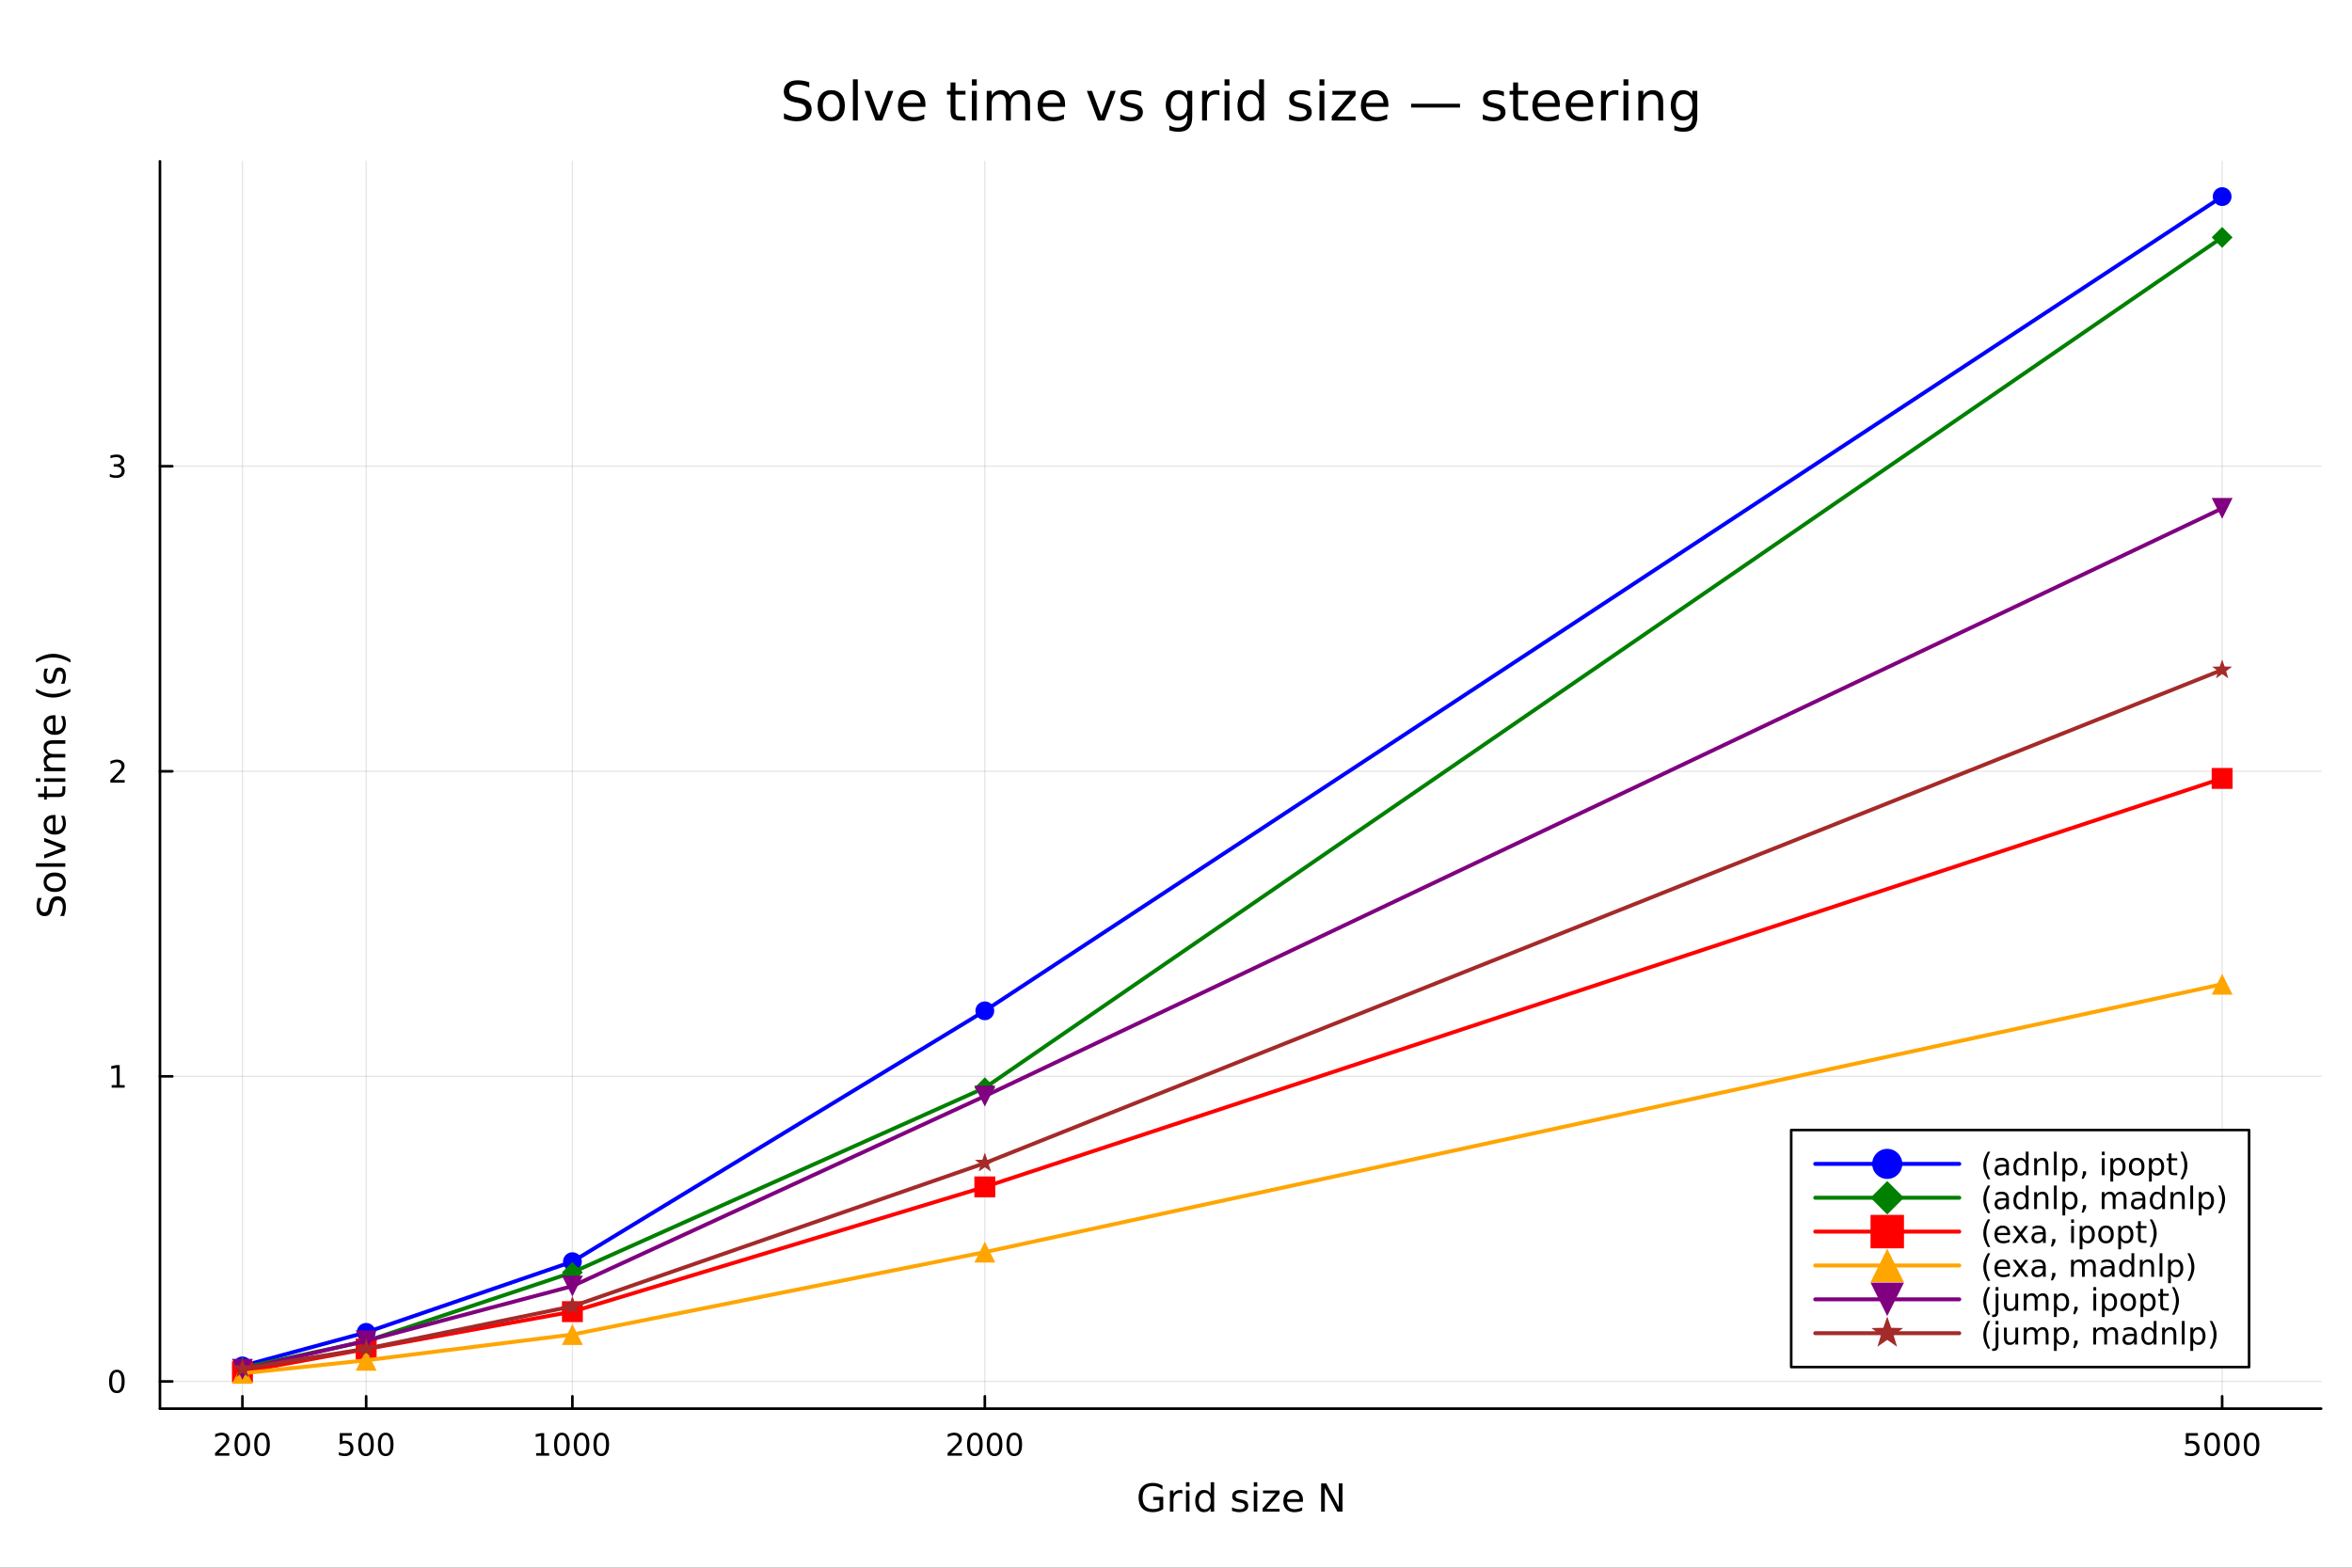 <?xml version="1.0" encoding="utf-8"?>
<svg xmlns="http://www.w3.org/2000/svg" xmlns:xlink="http://www.w3.org/1999/xlink" width="900" height="600" viewBox="0 0 3600 2400">
<rect x="0" y="0" width="3600" height="2400" fill="#333333" stroke="none"/>
<defs>
  <clipPath id="clip850">
    <rect x="0" y="0" width="3600" height="2400"/>
  </clipPath>
</defs>
<path clip-path="url(#clip850)" d="M0 2400 L3600 2400 L3600 0 L0 0  Z" fill="#ffffff" fill-rule="evenodd" fill-opacity="1"/>
<defs>
  <clipPath id="clip851">
    <rect x="720" y="0" width="2521" height="2400"/>
  </clipPath>
</defs>
<path clip-path="url(#clip850)" d="M244.821 2156.51 L3552.76 2156.51 L3552.76 246.944 L244.821 246.944  Z" fill="#ffffff" fill-rule="evenodd" fill-opacity="1"/>
<defs>
  <clipPath id="clip852">
    <rect x="244" y="246" width="3309" height="1911"/>
  </clipPath>
</defs>
<polyline clip-path="url(#clip852)" style="stroke:#000000; stroke-linecap:round; stroke-linejoin:round; stroke-width:2; stroke-opacity:0.1; fill:none" points="371.078,2156.51 371.078,246.944 "/>
<polyline clip-path="url(#clip852)" style="stroke:#000000; stroke-linecap:round; stroke-linejoin:round; stroke-width:2; stroke-opacity:0.1; fill:none" points="560.464,2156.51 560.464,246.944 "/>
<polyline clip-path="url(#clip852)" style="stroke:#000000; stroke-linecap:round; stroke-linejoin:round; stroke-width:2; stroke-opacity:0.1; fill:none" points="876.106,2156.51 876.106,246.944 "/>
<polyline clip-path="url(#clip852)" style="stroke:#000000; stroke-linecap:round; stroke-linejoin:round; stroke-width:2; stroke-opacity:0.1; fill:none" points="1507.39,2156.51 1507.39,246.944 "/>
<polyline clip-path="url(#clip852)" style="stroke:#000000; stroke-linecap:round; stroke-linejoin:round; stroke-width:2; stroke-opacity:0.1; fill:none" points="3401.25,2156.51 3401.25,246.944 "/>
<polyline clip-path="url(#clip852)" style="stroke:#000000; stroke-linecap:round; stroke-linejoin:round; stroke-width:2; stroke-opacity:0.1; fill:none" points="244.821,2114.83 3552.76,2114.83 "/>
<polyline clip-path="url(#clip852)" style="stroke:#000000; stroke-linecap:round; stroke-linejoin:round; stroke-width:2; stroke-opacity:0.1; fill:none" points="244.821,1647.8 3552.76,1647.8 "/>
<polyline clip-path="url(#clip852)" style="stroke:#000000; stroke-linecap:round; stroke-linejoin:round; stroke-width:2; stroke-opacity:0.1; fill:none" points="244.821,1180.78 3552.76,1180.78 "/>
<polyline clip-path="url(#clip852)" style="stroke:#000000; stroke-linecap:round; stroke-linejoin:round; stroke-width:2; stroke-opacity:0.1; fill:none" points="244.821,713.75 3552.76,713.75 "/>
<polyline clip-path="url(#clip850)" style="stroke:#000000; stroke-linecap:round; stroke-linejoin:round; stroke-width:4; stroke-opacity:1; fill:none" points="244.821,2156.51 3552.76,2156.51 "/>
<polyline clip-path="url(#clip850)" style="stroke:#000000; stroke-linecap:round; stroke-linejoin:round; stroke-width:4; stroke-opacity:1; fill:none" points="371.078,2156.51 371.078,2137.61 "/>
<polyline clip-path="url(#clip850)" style="stroke:#000000; stroke-linecap:round; stroke-linejoin:round; stroke-width:4; stroke-opacity:1; fill:none" points="560.464,2156.51 560.464,2137.61 "/>
<polyline clip-path="url(#clip850)" style="stroke:#000000; stroke-linecap:round; stroke-linejoin:round; stroke-width:4; stroke-opacity:1; fill:none" points="876.106,2156.51 876.106,2137.61 "/>
<polyline clip-path="url(#clip850)" style="stroke:#000000; stroke-linecap:round; stroke-linejoin:round; stroke-width:4; stroke-opacity:1; fill:none" points="1507.39,2156.51 1507.39,2137.61 "/>
<polyline clip-path="url(#clip850)" style="stroke:#000000; stroke-linecap:round; stroke-linejoin:round; stroke-width:4; stroke-opacity:1; fill:none" points="3401.25,2156.51 3401.25,2137.61 "/>
<path clip-path="url(#clip850)" d="M334.77 2224.57 L351.09 2224.57 L351.09 2228.51 L329.145 2228.51 L329.145 2224.57 Q331.807 2221.82 336.391 2217.19 Q340.997 2212.54 342.178 2211.19 Q344.423 2208.67 345.303 2206.93 Q346.206 2205.17 346.206 2203.48 Q346.206 2200.73 344.261 2198.99 Q342.34 2197.26 339.238 2197.26 Q337.039 2197.26 334.585 2198.02 Q332.155 2198.79 329.377 2200.34 L329.377 2195.61 Q332.201 2194.48 334.655 2193.9 Q337.108 2193.32 339.145 2193.32 Q344.516 2193.32 347.71 2196.01 Q350.905 2198.69 350.905 2203.18 Q350.905 2205.31 350.094 2207.23 Q349.307 2209.13 347.201 2211.73 Q346.622 2212.4 343.52 2215.61 Q340.419 2218.81 334.77 2224.57 Z" fill="#000000" fill-rule="nonzero" fill-opacity="1" /><path clip-path="url(#clip850)" d="M370.904 2197.03 Q367.293 2197.03 365.465 2200.59 Q363.659 2204.13 363.659 2211.26 Q363.659 2218.37 365.465 2221.93 Q367.293 2225.48 370.904 2225.48 Q374.539 2225.48 376.344 2221.93 Q378.173 2218.37 378.173 2211.26 Q378.173 2204.13 376.344 2200.59 Q374.539 2197.03 370.904 2197.03 M370.904 2193.32 Q376.715 2193.32 379.77 2197.93 Q382.849 2202.51 382.849 2211.26 Q382.849 2219.99 379.77 2224.6 Q376.715 2229.18 370.904 2229.18 Q365.094 2229.18 362.016 2224.6 Q358.96 2219.99 358.96 2211.26 Q358.96 2202.51 362.016 2197.93 Q365.094 2193.32 370.904 2193.32 Z" fill="#000000" fill-rule="nonzero" fill-opacity="1" /><path clip-path="url(#clip850)" d="M401.066 2197.03 Q397.455 2197.03 395.627 2200.59 Q393.821 2204.13 393.821 2211.26 Q393.821 2218.37 395.627 2221.93 Q397.455 2225.48 401.066 2225.48 Q404.701 2225.48 406.506 2221.93 Q408.335 2218.37 408.335 2211.26 Q408.335 2204.13 406.506 2200.59 Q404.701 2197.03 401.066 2197.03 M401.066 2193.32 Q406.877 2193.32 409.932 2197.93 Q413.011 2202.51 413.011 2211.26 Q413.011 2219.99 409.932 2224.6 Q406.877 2229.18 401.066 2229.18 Q395.256 2229.18 392.178 2224.6 Q389.122 2219.99 389.122 2211.26 Q389.122 2202.51 392.178 2197.93 Q395.256 2193.32 401.066 2193.32 Z" fill="#000000" fill-rule="nonzero" fill-opacity="1" /><path clip-path="url(#clip850)" d="M520.082 2193.95 L538.438 2193.95 L538.438 2197.88 L524.364 2197.88 L524.364 2206.36 Q525.383 2206.01 526.401 2205.85 Q527.42 2205.66 528.438 2205.66 Q534.225 2205.66 537.605 2208.83 Q540.985 2212 540.985 2217.42 Q540.985 2223 537.512 2226.1 Q534.04 2229.18 527.721 2229.18 Q525.545 2229.18 523.276 2228.81 Q521.031 2228.44 518.624 2227.7 L518.624 2223 Q520.707 2224.13 522.929 2224.69 Q525.151 2225.24 527.628 2225.24 Q531.633 2225.24 533.971 2223.14 Q536.309 2221.03 536.309 2217.42 Q536.309 2213.81 533.971 2211.7 Q531.633 2209.6 527.628 2209.6 Q525.753 2209.6 523.878 2210.01 Q522.026 2210.43 520.082 2211.31 L520.082 2193.95 Z" fill="#000000" fill-rule="nonzero" fill-opacity="1" /><path clip-path="url(#clip850)" d="M560.197 2197.03 Q556.586 2197.03 554.758 2200.59 Q552.952 2204.13 552.952 2211.26 Q552.952 2218.37 554.758 2221.93 Q556.586 2225.48 560.197 2225.48 Q563.832 2225.48 565.637 2221.93 Q567.466 2218.37 567.466 2211.26 Q567.466 2204.13 565.637 2200.59 Q563.832 2197.03 560.197 2197.03 M560.197 2193.32 Q566.008 2193.32 569.063 2197.93 Q572.142 2202.51 572.142 2211.26 Q572.142 2219.99 569.063 2224.6 Q566.008 2229.18 560.197 2229.18 Q554.387 2229.18 551.309 2224.6 Q548.253 2219.99 548.253 2211.26 Q548.253 2202.51 551.309 2197.93 Q554.387 2193.32 560.197 2193.32 Z" fill="#000000" fill-rule="nonzero" fill-opacity="1" /><path clip-path="url(#clip850)" d="M590.359 2197.03 Q586.748 2197.03 584.92 2200.59 Q583.114 2204.13 583.114 2211.26 Q583.114 2218.37 584.92 2221.93 Q586.748 2225.48 590.359 2225.48 Q593.994 2225.48 595.799 2221.93 Q597.628 2218.37 597.628 2211.26 Q597.628 2204.13 595.799 2200.59 Q593.994 2197.03 590.359 2197.03 M590.359 2193.32 Q596.17 2193.32 599.225 2197.93 Q602.304 2202.51 602.304 2211.26 Q602.304 2219.99 599.225 2224.6 Q596.17 2229.18 590.359 2229.18 Q584.549 2229.18 581.471 2224.6 Q578.415 2219.99 578.415 2211.26 Q578.415 2202.51 581.471 2197.93 Q584.549 2193.32 590.359 2193.32 Z" fill="#000000" fill-rule="nonzero" fill-opacity="1" /><path clip-path="url(#clip850)" d="M820.632 2224.57 L828.271 2224.57 L828.271 2198.21 L819.961 2199.87 L819.961 2195.61 L828.225 2193.95 L832.901 2193.95 L832.901 2224.57 L840.539 2224.57 L840.539 2228.51 L820.632 2228.51 L820.632 2224.57 Z" fill="#000000" fill-rule="nonzero" fill-opacity="1" /><path clip-path="url(#clip850)" d="M859.984 2197.03 Q856.373 2197.03 854.544 2200.59 Q852.738 2204.13 852.738 2211.26 Q852.738 2218.37 854.544 2221.93 Q856.373 2225.48 859.984 2225.48 Q863.618 2225.48 865.424 2221.93 Q867.252 2218.37 867.252 2211.26 Q867.252 2204.13 865.424 2200.59 Q863.618 2197.03 859.984 2197.03 M859.984 2193.32 Q865.794 2193.32 868.849 2197.93 Q871.928 2202.51 871.928 2211.26 Q871.928 2219.99 868.849 2224.6 Q865.794 2229.18 859.984 2229.18 Q854.174 2229.18 851.095 2224.6 Q848.039 2219.99 848.039 2211.26 Q848.039 2202.51 851.095 2197.93 Q854.174 2193.32 859.984 2193.32 Z" fill="#000000" fill-rule="nonzero" fill-opacity="1" /><path clip-path="url(#clip850)" d="M890.146 2197.03 Q886.535 2197.03 884.706 2200.59 Q882.9 2204.13 882.9 2211.26 Q882.9 2218.37 884.706 2221.93 Q886.535 2225.48 890.146 2225.48 Q893.78 2225.48 895.585 2221.93 Q897.414 2218.37 897.414 2211.26 Q897.414 2204.13 895.585 2200.59 Q893.78 2197.03 890.146 2197.03 M890.146 2193.32 Q895.956 2193.32 899.011 2197.93 Q902.09 2202.51 902.09 2211.26 Q902.09 2219.99 899.011 2224.6 Q895.956 2229.18 890.146 2229.18 Q884.335 2229.18 881.257 2224.6 Q878.201 2219.99 878.201 2211.26 Q878.201 2202.51 881.257 2197.93 Q884.335 2193.32 890.146 2193.32 Z" fill="#000000" fill-rule="nonzero" fill-opacity="1" /><path clip-path="url(#clip850)" d="M920.307 2197.03 Q916.696 2197.03 914.868 2200.59 Q913.062 2204.13 913.062 2211.26 Q913.062 2218.37 914.868 2221.93 Q916.696 2225.48 920.307 2225.48 Q923.942 2225.48 925.747 2221.93 Q927.576 2218.37 927.576 2211.26 Q927.576 2204.13 925.747 2200.59 Q923.942 2197.03 920.307 2197.03 M920.307 2193.32 Q926.118 2193.32 929.173 2197.93 Q932.252 2202.51 932.252 2211.26 Q932.252 2219.99 929.173 2224.6 Q926.118 2229.18 920.307 2229.18 Q914.497 2229.18 911.419 2224.6 Q908.363 2219.99 908.363 2211.26 Q908.363 2202.51 911.419 2197.93 Q914.497 2193.32 920.307 2193.32 Z" fill="#000000" fill-rule="nonzero" fill-opacity="1" /><path clip-path="url(#clip850)" d="M1456 2224.57 L1472.32 2224.57 L1472.32 2228.51 L1450.38 2228.51 L1450.38 2224.57 Q1453.04 2221.82 1457.62 2217.19 Q1462.23 2212.54 1463.41 2211.19 Q1465.66 2208.67 1466.54 2206.93 Q1467.44 2205.17 1467.44 2203.48 Q1467.44 2200.73 1465.49 2198.99 Q1463.57 2197.26 1460.47 2197.26 Q1458.27 2197.26 1455.82 2198.02 Q1453.39 2198.79 1450.61 2200.34 L1450.61 2195.61 Q1453.43 2194.48 1455.89 2193.9 Q1458.34 2193.32 1460.38 2193.32 Q1465.75 2193.32 1468.94 2196.01 Q1472.14 2198.69 1472.14 2203.18 Q1472.14 2205.31 1471.33 2207.23 Q1470.54 2209.13 1468.43 2211.73 Q1467.85 2212.4 1464.75 2215.61 Q1461.65 2218.81 1456 2224.57 Z" fill="#000000" fill-rule="nonzero" fill-opacity="1" /><path clip-path="url(#clip850)" d="M1492.14 2197.03 Q1488.53 2197.03 1486.7 2200.59 Q1484.89 2204.13 1484.89 2211.26 Q1484.89 2218.37 1486.7 2221.93 Q1488.53 2225.48 1492.14 2225.48 Q1495.77 2225.48 1497.58 2221.93 Q1499.41 2218.37 1499.41 2211.26 Q1499.41 2204.13 1497.58 2200.59 Q1495.77 2197.03 1492.14 2197.03 M1492.14 2193.32 Q1497.95 2193.32 1501 2197.93 Q1504.08 2202.51 1504.08 2211.26 Q1504.08 2219.99 1501 2224.6 Q1497.95 2229.18 1492.14 2229.18 Q1486.33 2229.18 1483.25 2224.6 Q1480.19 2219.99 1480.19 2211.26 Q1480.19 2202.51 1483.25 2197.93 Q1486.33 2193.32 1492.14 2193.32 Z" fill="#000000" fill-rule="nonzero" fill-opacity="1" /><path clip-path="url(#clip850)" d="M1522.3 2197.03 Q1518.69 2197.03 1516.86 2200.59 Q1515.05 2204.13 1515.05 2211.26 Q1515.05 2218.37 1516.86 2221.93 Q1518.69 2225.48 1522.3 2225.48 Q1525.93 2225.48 1527.74 2221.93 Q1529.57 2218.37 1529.57 2211.26 Q1529.57 2204.13 1527.74 2200.59 Q1525.93 2197.03 1522.3 2197.03 M1522.3 2193.32 Q1528.11 2193.32 1531.16 2197.93 Q1534.24 2202.51 1534.24 2211.26 Q1534.24 2219.99 1531.16 2224.6 Q1528.11 2229.18 1522.3 2229.18 Q1516.49 2229.18 1513.41 2224.6 Q1510.35 2219.99 1510.35 2211.26 Q1510.35 2202.51 1513.41 2197.93 Q1516.49 2193.32 1522.3 2193.32 Z" fill="#000000" fill-rule="nonzero" fill-opacity="1" /><path clip-path="url(#clip850)" d="M1552.46 2197.03 Q1548.85 2197.03 1547.02 2200.59 Q1545.22 2204.13 1545.22 2211.26 Q1545.22 2218.37 1547.02 2221.93 Q1548.85 2225.48 1552.46 2225.48 Q1556.1 2225.48 1557.9 2221.93 Q1559.73 2218.37 1559.73 2211.26 Q1559.73 2204.13 1557.9 2200.59 Q1556.1 2197.03 1552.46 2197.03 M1552.46 2193.32 Q1558.27 2193.32 1561.33 2197.93 Q1564.41 2202.51 1564.41 2211.26 Q1564.41 2219.99 1561.33 2224.6 Q1558.27 2229.18 1552.46 2229.18 Q1546.65 2229.18 1543.57 2224.6 Q1540.52 2219.99 1540.52 2211.26 Q1540.52 2202.51 1543.57 2197.93 Q1546.65 2193.32 1552.46 2193.32 Z" fill="#000000" fill-rule="nonzero" fill-opacity="1" /><path clip-path="url(#clip850)" d="M3345.78 2193.95 L3364.14 2193.95 L3364.14 2197.88 L3350.07 2197.88 L3350.07 2206.36 Q3351.09 2206.01 3352.1 2205.85 Q3353.12 2205.66 3354.14 2205.66 Q3359.93 2205.66 3363.31 2208.83 Q3366.69 2212 3366.69 2217.42 Q3366.69 2223 3363.22 2226.1 Q3359.74 2229.18 3353.42 2229.18 Q3351.25 2229.18 3348.98 2228.81 Q3346.73 2228.44 3344.33 2227.7 L3344.33 2223 Q3346.41 2224.13 3348.63 2224.69 Q3350.85 2225.24 3353.33 2225.24 Q3357.34 2225.24 3359.67 2223.14 Q3362.01 2221.03 3362.01 2217.42 Q3362.01 2213.81 3359.67 2211.7 Q3357.34 2209.6 3353.33 2209.6 Q3351.46 2209.6 3349.58 2210.01 Q3347.73 2210.43 3345.78 2211.31 L3345.78 2193.95 Z" fill="#000000" fill-rule="nonzero" fill-opacity="1" /><path clip-path="url(#clip850)" d="M3385.9 2197.03 Q3382.29 2197.03 3380.46 2200.59 Q3378.65 2204.13 3378.65 2211.26 Q3378.65 2218.37 3380.46 2221.93 Q3382.29 2225.48 3385.9 2225.48 Q3389.53 2225.48 3391.34 2221.93 Q3393.17 2218.37 3393.17 2211.26 Q3393.17 2204.13 3391.34 2200.59 Q3389.53 2197.03 3385.9 2197.03 M3385.9 2193.32 Q3391.71 2193.32 3394.77 2197.93 Q3397.84 2202.51 3397.84 2211.26 Q3397.84 2219.99 3394.77 2224.6 Q3391.71 2229.18 3385.9 2229.18 Q3380.09 2229.18 3377.01 2224.6 Q3373.96 2219.99 3373.96 2211.26 Q3373.96 2202.51 3377.01 2197.93 Q3380.09 2193.32 3385.9 2193.32 Z" fill="#000000" fill-rule="nonzero" fill-opacity="1" /><path clip-path="url(#clip850)" d="M3416.06 2197.03 Q3412.45 2197.03 3410.62 2200.59 Q3408.82 2204.13 3408.82 2211.26 Q3408.82 2218.37 3410.62 2221.93 Q3412.45 2225.48 3416.06 2225.48 Q3419.7 2225.48 3421.5 2221.93 Q3423.33 2218.37 3423.33 2211.26 Q3423.33 2204.13 3421.5 2200.59 Q3419.7 2197.03 3416.06 2197.03 M3416.06 2193.32 Q3421.87 2193.32 3424.93 2197.93 Q3428.01 2202.51 3428.01 2211.26 Q3428.01 2219.99 3424.93 2224.6 Q3421.87 2229.18 3416.06 2229.18 Q3410.25 2229.18 3407.17 2224.6 Q3404.12 2219.99 3404.12 2211.26 Q3404.12 2202.51 3407.17 2197.93 Q3410.25 2193.32 3416.06 2193.32 Z" fill="#000000" fill-rule="nonzero" fill-opacity="1" /><path clip-path="url(#clip850)" d="M3446.22 2197.03 Q3442.61 2197.03 3440.78 2200.59 Q3438.98 2204.13 3438.98 2211.26 Q3438.98 2218.37 3440.78 2221.93 Q3442.61 2225.48 3446.22 2225.48 Q3449.86 2225.48 3451.66 2221.93 Q3453.49 2218.37 3453.49 2211.26 Q3453.49 2204.13 3451.66 2200.59 Q3449.86 2197.03 3446.22 2197.03 M3446.22 2193.32 Q3452.03 2193.32 3455.09 2197.93 Q3458.17 2202.51 3458.17 2211.26 Q3458.17 2219.99 3455.09 2224.6 Q3452.03 2229.18 3446.22 2229.18 Q3440.41 2229.18 3437.34 2224.6 Q3434.28 2219.99 3434.28 2211.26 Q3434.28 2202.51 3437.34 2197.93 Q3440.41 2193.32 3446.22 2193.32 Z" fill="#000000" fill-rule="nonzero" fill-opacity="1" /><path clip-path="url(#clip850)" d="M1774.67 2308.02 L1774.67 2296.42 L1765.12 2296.42 L1765.12 2291.62 L1780.46 2291.62 L1780.46 2310.17 Q1777.07 2312.57 1772.99 2313.81 Q1768.91 2315.03 1764.28 2315.03 Q1754.16 2315.03 1748.43 2309.12 Q1742.73 2303.19 1742.73 2292.63 Q1742.73 2282.04 1748.43 2276.14 Q1754.16 2270.21 1764.28 2270.21 Q1768.51 2270.21 1772.3 2271.25 Q1776.12 2272.29 1779.33 2274.32 L1779.33 2280.54 Q1776.09 2277.79 1772.44 2276.4 Q1768.8 2275.01 1764.78 2275.01 Q1756.85 2275.01 1752.85 2279.44 Q1748.89 2283.86 1748.89 2292.63 Q1748.89 2301.37 1752.85 2305.8 Q1756.85 2310.22 1764.78 2310.22 Q1767.87 2310.22 1770.3 2309.7 Q1772.73 2309.15 1774.67 2308.02 Z" fill="#000000" fill-rule="nonzero" fill-opacity="1" /><path clip-path="url(#clip850)" d="M1809.68 2286.76 Q1808.79 2286.24 1807.72 2286 Q1806.67 2285.74 1805.4 2285.74 Q1800.89 2285.74 1798.46 2288.7 Q1796.05 2291.62 1796.05 2297.12 L1796.05 2314.19 L1790.7 2314.19 L1790.7 2281.78 L1796.05 2281.78 L1796.05 2286.82 Q1797.73 2283.86 1800.42 2282.45 Q1803.11 2281 1806.96 2281 Q1807.51 2281 1808.18 2281.09 Q1808.84 2281.14 1809.65 2281.29 L1809.68 2286.76 Z" fill="#000000" fill-rule="nonzero" fill-opacity="1" /><path clip-path="url(#clip850)" d="M1815.27 2281.78 L1820.59 2281.78 L1820.59 2314.19 L1815.27 2314.19 L1815.27 2281.78 M1815.27 2269.16 L1820.59 2269.16 L1820.59 2275.91 L1815.27 2275.91 L1815.27 2269.16 Z" fill="#000000" fill-rule="nonzero" fill-opacity="1" /><path clip-path="url(#clip850)" d="M1853.06 2286.7 L1853.06 2269.16 L1858.38 2269.16 L1858.38 2314.19 L1853.06 2314.19 L1853.06 2309.33 Q1851.38 2312.22 1848.8 2313.64 Q1846.26 2315.03 1842.67 2315.03 Q1836.8 2315.03 1833.09 2310.34 Q1829.42 2305.65 1829.42 2298.01 Q1829.42 2290.37 1833.09 2285.69 Q1836.8 2281 1842.67 2281 Q1846.26 2281 1848.8 2282.42 Q1851.38 2283.81 1853.06 2286.7 M1834.91 2298.01 Q1834.91 2303.89 1837.32 2307.24 Q1839.75 2310.57 1843.97 2310.57 Q1848.2 2310.57 1850.63 2307.24 Q1853.06 2303.89 1853.06 2298.01 Q1853.06 2292.14 1850.63 2288.81 Q1848.2 2285.46 1843.97 2285.46 Q1839.75 2285.46 1837.32 2288.81 Q1834.91 2292.14 1834.91 2298.01 Z" fill="#000000" fill-rule="nonzero" fill-opacity="1" /><path clip-path="url(#clip850)" d="M1908.84 2282.74 L1908.84 2287.77 Q1906.59 2286.61 1904.16 2286.03 Q1901.73 2285.46 1899.12 2285.46 Q1895.16 2285.46 1893.16 2286.67 Q1891.19 2287.89 1891.19 2290.32 Q1891.19 2292.17 1892.61 2293.24 Q1894.03 2294.28 1898.31 2295.24 L1900.13 2295.64 Q1905.81 2296.86 1908.18 2299.08 Q1910.58 2301.28 1910.58 2305.25 Q1910.58 2309.76 1906.99 2312.39 Q1903.43 2315.03 1897.18 2315.03 Q1894.58 2315.03 1891.74 2314.51 Q1888.94 2314.01 1885.81 2313 L1885.81 2307.5 Q1888.76 2309.04 1891.63 2309.82 Q1894.49 2310.57 1897.3 2310.57 Q1901.06 2310.57 1903.09 2309.3 Q1905.11 2308 1905.11 2305.65 Q1905.11 2303.48 1903.64 2302.32 Q1902.19 2301.17 1897.24 2300.1 L1895.39 2299.66 Q1890.44 2298.62 1888.24 2296.48 Q1886.04 2294.31 1886.04 2290.55 Q1886.04 2285.98 1889.28 2283.49 Q1892.52 2281 1898.48 2281 Q1901.44 2281 1904.04 2281.43 Q1906.64 2281.87 1908.84 2282.74 Z" fill="#000000" fill-rule="nonzero" fill-opacity="1" /><path clip-path="url(#clip850)" d="M1919.06 2281.78 L1924.38 2281.78 L1924.38 2314.19 L1919.06 2314.19 L1919.06 2281.78 M1919.06 2269.16 L1924.38 2269.16 L1924.38 2275.91 L1919.06 2275.91 L1919.06 2269.16 Z" fill="#000000" fill-rule="nonzero" fill-opacity="1" /><path clip-path="url(#clip850)" d="M1933.21 2281.78 L1958.5 2281.78 L1958.5 2286.64 L1938.47 2309.93 L1958.5 2309.93 L1958.5 2314.19 L1932.48 2314.19 L1932.48 2309.33 L1952.51 2286.03 L1933.21 2286.03 L1933.21 2281.78 Z" fill="#000000" fill-rule="nonzero" fill-opacity="1" /><path clip-path="url(#clip850)" d="M1994.35 2296.65 L1994.35 2299.26 L1969.87 2299.26 Q1970.21 2304.75 1973.17 2307.65 Q1976.15 2310.51 1981.44 2310.51 Q1984.51 2310.51 1987.37 2309.76 Q1990.27 2309.01 1993.1 2307.5 L1993.1 2312.54 Q1990.24 2313.75 1987.23 2314.39 Q1984.22 2315.03 1981.12 2315.03 Q1973.37 2315.03 1968.83 2310.51 Q1964.31 2306 1964.31 2298.3 Q1964.31 2290.35 1968.59 2285.69 Q1972.91 2281 1980.2 2281 Q1986.74 2281 1990.53 2285.22 Q1994.35 2289.42 1994.35 2296.65 M1989.02 2295.09 Q1988.96 2290.72 1986.56 2288.12 Q1984.19 2285.51 1980.26 2285.51 Q1975.8 2285.51 1973.11 2288.03 Q1970.45 2290.55 1970.04 2295.12 L1989.02 2295.09 Z" fill="#000000" fill-rule="nonzero" fill-opacity="1" /><path clip-path="url(#clip850)" d="M2022.15 2270.99 L2030.02 2270.99 L2049.18 2307.13 L2049.18 2270.99 L2054.85 2270.99 L2054.85 2314.19 L2046.98 2314.19 L2027.82 2278.05 L2027.82 2314.19 L2022.15 2314.19 L2022.15 2270.99 Z" fill="#000000" fill-rule="nonzero" fill-opacity="1" /><polyline clip-path="url(#clip850)" style="stroke:#000000; stroke-linecap:round; stroke-linejoin:round; stroke-width:4; stroke-opacity:1; fill:none" points="244.821,2156.51 244.821,246.944 "/>
<polyline clip-path="url(#clip850)" style="stroke:#000000; stroke-linecap:round; stroke-linejoin:round; stroke-width:4; stroke-opacity:1; fill:none" points="244.821,2114.83 263.719,2114.83 "/>
<polyline clip-path="url(#clip850)" style="stroke:#000000; stroke-linecap:round; stroke-linejoin:round; stroke-width:4; stroke-opacity:1; fill:none" points="244.821,1647.8 263.719,1647.8 "/>
<polyline clip-path="url(#clip850)" style="stroke:#000000; stroke-linecap:round; stroke-linejoin:round; stroke-width:4; stroke-opacity:1; fill:none" points="244.821,1180.78 263.719,1180.78 "/>
<polyline clip-path="url(#clip850)" style="stroke:#000000; stroke-linecap:round; stroke-linejoin:round; stroke-width:4; stroke-opacity:1; fill:none" points="244.821,713.75 263.719,713.75 "/>
<path clip-path="url(#clip850)" d="M178.877 2100.63 Q175.266 2100.63 173.437 2104.2 Q171.631 2107.74 171.631 2114.87 Q171.631 2121.97 173.437 2125.54 Q175.266 2129.08 178.877 2129.08 Q182.511 2129.08 184.316 2125.54 Q186.145 2121.97 186.145 2114.87 Q186.145 2107.74 184.316 2104.2 Q182.511 2100.63 178.877 2100.63 M178.877 2096.93 Q184.687 2096.93 187.742 2101.53 Q190.821 2106.12 190.821 2114.87 Q190.821 2123.59 187.742 2128.2 Q184.687 2132.78 178.877 2132.78 Q173.067 2132.78 169.988 2128.2 Q166.932 2123.59 166.932 2114.87 Q166.932 2106.12 169.988 2101.53 Q173.067 2096.93 178.877 2096.93 Z" fill="#000000" fill-rule="nonzero" fill-opacity="1" /><path clip-path="url(#clip850)" d="M170.914 1661.15 L178.553 1661.15 L178.553 1634.78 L170.242 1636.45 L170.242 1632.19 L178.506 1630.52 L183.182 1630.52 L183.182 1661.15 L190.821 1661.15 L190.821 1665.08 L170.914 1665.08 L170.914 1661.15 Z" fill="#000000" fill-rule="nonzero" fill-opacity="1" /><path clip-path="url(#clip850)" d="M174.502 1194.12 L190.821 1194.12 L190.821 1198.06 L168.877 1198.06 L168.877 1194.12 Q171.539 1191.37 176.122 1186.74 Q180.729 1182.09 181.909 1180.74 Q184.154 1178.22 185.034 1176.48 Q185.937 1174.72 185.937 1173.03 Q185.937 1170.28 183.992 1168.54 Q182.071 1166.81 178.969 1166.81 Q176.77 1166.81 174.317 1167.57 Q171.886 1168.34 169.108 1169.89 L169.108 1165.16 Q171.932 1164.03 174.386 1163.45 Q176.84 1162.87 178.877 1162.87 Q184.247 1162.87 187.441 1165.56 Q190.636 1168.24 190.636 1172.73 Q190.636 1174.86 189.826 1176.78 Q189.039 1178.68 186.932 1181.28 Q186.353 1181.95 183.252 1185.16 Q180.15 1188.36 174.502 1194.12 Z" fill="#000000" fill-rule="nonzero" fill-opacity="1" /><path clip-path="url(#clip850)" d="M183.691 712.396 Q187.048 713.114 188.923 715.382 Q190.821 717.651 190.821 720.984 Q190.821 726.1 187.303 728.9 Q183.784 731.701 177.303 731.701 Q175.127 731.701 172.812 731.262 Q170.52 730.845 168.067 729.988 L168.067 725.475 Q170.011 726.609 172.326 727.188 Q174.641 727.766 177.164 727.766 Q181.562 727.766 183.853 726.03 Q186.168 724.294 186.168 720.984 Q186.168 717.928 184.016 716.215 Q181.886 714.479 178.066 714.479 L174.039 714.479 L174.039 710.637 L178.252 710.637 Q181.701 710.637 183.529 709.271 Q185.358 707.882 185.358 705.29 Q185.358 702.627 183.46 701.215 Q181.585 699.78 178.066 699.78 Q176.145 699.78 173.946 700.197 Q171.747 700.614 169.108 701.493 L169.108 697.327 Q171.77 696.586 174.085 696.215 Q176.423 695.845 178.483 695.845 Q183.807 695.845 186.909 698.276 Q190.011 700.683 190.011 704.803 Q190.011 707.674 188.367 709.664 Q186.724 711.632 183.691 712.396 Z" fill="#000000" fill-rule="nonzero" fill-opacity="1" /><path clip-path="url(#clip850)" d="M58.19 1374.69 L63.89 1374.69 Q62.299 1378.01 61.518 1380.96 Q60.736 1383.92 60.736 1386.66 Q60.736 1391.44 62.588 1394.04 Q64.44 1396.62 67.854 1396.62 Q70.719 1396.62 72.195 1394.91 Q73.641 1393.17 74.538 1388.37 L75.262 1384.84 Q76.506 1378.3 79.66 1375.21 Q82.785 1372.08 88.051 1372.08 Q94.33 1372.08 97.571 1376.31 Q100.811 1380.5 100.811 1388.63 Q100.811 1391.7 100.117 1395.17 Q99.422 1398.61 98.063 1402.32 L92.044 1402.32 Q94.041 1398.76 95.053 1395.34 Q96.066 1391.93 96.066 1388.63 Q96.066 1383.63 94.099 1380.91 Q92.131 1378.19 88.485 1378.19 Q85.302 1378.19 83.508 1380.15 Q81.714 1382.09 80.817 1386.55 L80.123 1390.11 Q78.821 1396.65 76.043 1399.57 Q73.265 1402.49 68.317 1402.49 Q62.588 1402.49 59.29 1398.47 Q55.991 1394.42 55.991 1387.33 Q55.991 1384.29 56.541 1381.14 Q57.091 1377.98 58.19 1374.69 Z" fill="#000000" fill-rule="nonzero" fill-opacity="1" /><path clip-path="url(#clip850)" d="M71.298 1350.64 Q71.298 1354.92 74.654 1357.41 Q77.982 1359.9 83.798 1359.9 Q89.614 1359.9 92.97 1357.44 Q96.297 1354.95 96.297 1350.64 Q96.297 1346.39 92.941 1343.9 Q89.585 1341.41 83.798 1341.41 Q78.04 1341.41 74.683 1343.9 Q71.298 1346.39 71.298 1350.64 M66.784 1350.64 Q66.784 1343.7 71.298 1339.73 Q75.811 1335.77 83.798 1335.77 Q91.755 1335.77 96.297 1339.73 Q100.811 1343.7 100.811 1350.64 Q100.811 1357.61 96.297 1361.58 Q91.755 1365.51 83.798 1365.51 Q75.811 1365.51 71.298 1361.58 Q66.784 1357.61 66.784 1350.64 Z" fill="#000000" fill-rule="nonzero" fill-opacity="1" /><path clip-path="url(#clip850)" d="M54.949 1326.94 L54.949 1321.62 L99.972 1321.62 L99.972 1326.94 L54.949 1326.94 Z" fill="#000000" fill-rule="nonzero" fill-opacity="1" /><path clip-path="url(#clip850)" d="M67.565 1314.3 L67.565 1308.66 L94.764 1298.53 L67.565 1288.4 L67.565 1282.76 L99.972 1294.91 L99.972 1302.15 L67.565 1314.3 Z" fill="#000000" fill-rule="nonzero" fill-opacity="1" /><path clip-path="url(#clip850)" d="M82.438 1247.69 L85.042 1247.69 L85.042 1272.17 Q90.54 1271.82 93.433 1268.87 Q96.297 1265.89 96.297 1260.59 Q96.297 1257.53 95.545 1254.66 Q94.793 1251.77 93.288 1248.93 L98.323 1248.93 Q99.538 1251.8 100.175 1254.81 Q100.811 1257.82 100.811 1260.91 Q100.811 1268.67 96.297 1273.21 Q91.784 1277.72 84.087 1277.72 Q76.13 1277.72 71.471 1273.44 Q66.784 1269.13 66.784 1261.84 Q66.784 1255.3 71.008 1251.51 Q75.204 1247.69 82.438 1247.69 M80.875 1253.01 Q76.506 1253.07 73.902 1255.47 Q71.298 1257.85 71.298 1261.78 Q71.298 1266.24 73.815 1268.93 Q76.332 1271.59 80.904 1271.99 L80.875 1253.01 Z" fill="#000000" fill-rule="nonzero" fill-opacity="1" /><path clip-path="url(#clip850)" d="M58.364 1214.85 L67.565 1214.85 L67.565 1203.88 L71.703 1203.88 L71.703 1214.85 L89.295 1214.85 Q93.259 1214.85 94.388 1213.78 Q95.516 1212.68 95.516 1209.35 L95.516 1203.88 L99.972 1203.88 L99.972 1209.35 Q99.972 1215.51 97.686 1217.86 Q95.372 1220.2 89.295 1220.2 L71.703 1220.2 L71.703 1224.11 L67.565 1224.11 L67.565 1220.2 L58.364 1220.2 L58.364 1214.85 Z" fill="#000000" fill-rule="nonzero" fill-opacity="1" /><path clip-path="url(#clip850)" d="M67.565 1196.88 L67.565 1191.56 L99.972 1191.56 L99.972 1196.88 L67.565 1196.88 M54.949 1196.88 L54.949 1191.56 L61.691 1191.56 L61.691 1196.88 L54.949 1196.88 Z" fill="#000000" fill-rule="nonzero" fill-opacity="1" /><path clip-path="url(#clip850)" d="M73.786 1155.18 Q70.198 1153.19 68.491 1150.41 Q66.784 1147.63 66.784 1143.87 Q66.784 1138.81 70.343 1136.06 Q73.873 1133.31 80.412 1133.31 L99.972 1133.31 L99.972 1138.66 L80.586 1138.66 Q75.927 1138.66 73.67 1140.31 Q71.413 1141.96 71.413 1145.35 Q71.413 1149.48 74.162 1151.89 Q76.911 1154.29 81.656 1154.29 L99.972 1154.29 L99.972 1159.64 L80.586 1159.64 Q75.898 1159.64 73.67 1161.29 Q71.413 1162.94 71.413 1166.38 Q71.413 1170.46 74.191 1172.86 Q76.94 1175.26 81.656 1175.26 L99.972 1175.26 L99.972 1180.62 L67.565 1180.62 L67.565 1175.26 L72.6 1175.26 Q69.619 1173.44 68.202 1170.9 Q66.784 1168.35 66.784 1164.85 Q66.784 1161.32 68.578 1158.86 Q70.372 1156.37 73.786 1155.18 Z" fill="#000000" fill-rule="nonzero" fill-opacity="1" /><path clip-path="url(#clip850)" d="M82.438 1094.97 L85.042 1094.97 L85.042 1119.45 Q90.54 1119.1 93.433 1116.15 Q96.297 1113.17 96.297 1107.88 Q96.297 1104.81 95.545 1101.94 Q94.793 1099.05 93.288 1096.21 L98.323 1096.21 Q99.538 1099.08 100.175 1102.09 Q100.811 1105.1 100.811 1108.19 Q100.811 1115.95 96.297 1120.49 Q91.784 1125 84.087 1125 Q76.13 1125 71.471 1120.72 Q66.784 1116.41 66.784 1109.12 Q66.784 1102.58 71.008 1098.79 Q75.204 1094.97 82.438 1094.97 M80.875 1100.29 Q76.506 1100.35 73.902 1102.75 Q71.298 1105.13 71.298 1109.06 Q71.298 1113.52 73.815 1116.21 Q76.332 1118.87 80.904 1119.28 L80.875 1100.29 Z" fill="#000000" fill-rule="nonzero" fill-opacity="1" /><path clip-path="url(#clip850)" d="M55.007 1054.61 Q61.662 1058.48 68.173 1060.36 Q74.683 1062.24 81.367 1062.24 Q88.051 1062.24 94.619 1060.36 Q101.159 1058.45 107.785 1054.61 L107.785 1059.24 Q100.985 1063.58 94.417 1065.75 Q87.849 1067.89 81.367 1067.89 Q74.915 1067.89 68.375 1065.75 Q61.836 1063.6 55.007 1059.24 L55.007 1054.61 Z" fill="#000000" fill-rule="nonzero" fill-opacity="1" /><path clip-path="url(#clip850)" d="M68.52 1023.62 L73.555 1023.62 Q72.397 1025.87 71.819 1028.3 Q71.24 1030.73 71.24 1033.34 Q71.24 1037.3 72.455 1039.3 Q73.67 1041.27 76.101 1041.27 Q77.953 1041.27 79.023 1039.85 Q80.065 1038.43 81.02 1034.15 L81.425 1032.33 Q82.64 1026.65 84.868 1024.28 Q87.067 1021.88 91.031 1021.88 Q95.545 1021.88 98.178 1025.47 Q100.811 1029.03 100.811 1035.28 Q100.811 1037.88 100.291 1040.72 Q99.799 1043.52 98.786 1046.65 L93.288 1046.65 Q94.822 1043.7 95.603 1040.83 Q96.355 1037.97 96.355 1035.16 Q96.355 1031.4 95.082 1029.37 Q93.78 1027.35 91.436 1027.35 Q89.266 1027.35 88.109 1028.82 Q86.951 1030.27 85.881 1035.22 L85.447 1037.07 Q84.405 1042.02 82.264 1044.22 Q80.094 1046.42 76.332 1046.42 Q71.761 1046.42 69.272 1043.18 Q66.784 1039.94 66.784 1033.98 Q66.784 1031.02 67.218 1028.42 Q67.652 1025.82 68.52 1023.62 Z" fill="#000000" fill-rule="nonzero" fill-opacity="1" /><path clip-path="url(#clip850)" d="M55.007 1014.24 L55.007 1009.61 Q61.836 1005.27 68.375 1003.13 Q74.915 1000.96 81.367 1000.96 Q87.849 1000.96 94.417 1003.13 Q100.985 1005.27 107.785 1009.61 L107.785 1014.24 Q101.159 1010.39 94.619 1008.51 Q88.051 1006.6 81.367 1006.6 Q74.683 1006.6 68.173 1008.51 Q61.662 1010.39 55.007 1014.24 Z" fill="#000000" fill-rule="nonzero" fill-opacity="1" /><path clip-path="url(#clip850)" d="M1238.65 125.969 L1238.65 133.949 Q1233.99 131.721 1229.86 130.627 Q1225.73 129.534 1221.88 129.534 Q1215.2 129.534 1211.55 132.126 Q1207.95 134.719 1207.95 139.499 Q1207.95 143.509 1210.34 145.575 Q1212.77 147.601 1219.49 148.857 L1224.43 149.869 Q1233.59 151.611 1237.92 156.027 Q1242.3 160.402 1242.3 167.774 Q1242.3 176.565 1236.38 181.102 Q1230.51 185.639 1219.13 185.639 Q1214.83 185.639 1209.97 184.667 Q1205.15 183.694 1199.97 181.79 L1199.97 173.365 Q1204.95 176.16 1209.73 177.577 Q1214.51 178.995 1219.13 178.995 Q1226.14 178.995 1229.94 176.241 Q1233.75 173.486 1233.75 168.382 Q1233.75 163.926 1231 161.414 Q1228.28 158.903 1222.04 157.647 L1217.06 156.675 Q1207.91 154.852 1203.82 150.963 Q1199.72 147.074 1199.72 140.147 Q1199.72 132.126 1205.35 127.508 Q1211.03 122.89 1220.95 122.89 Q1225.2 122.89 1229.62 123.66 Q1234.04 124.43 1238.65 125.969 Z" fill="#000000" fill-rule="nonzero" fill-opacity="1" /><path clip-path="url(#clip850)" d="M1272.32 144.32 Q1266.32 144.32 1262.84 149.019 Q1259.35 153.677 1259.35 161.819 Q1259.35 169.962 1262.8 174.661 Q1266.28 179.319 1272.32 179.319 Q1278.27 179.319 1281.75 174.62 Q1285.24 169.921 1285.24 161.819 Q1285.24 153.758 1281.75 149.059 Q1278.27 144.32 1272.32 144.32 M1272.32 138 Q1282.04 138 1287.59 144.32 Q1293.14 150.639 1293.14 161.819 Q1293.14 172.959 1287.59 179.319 Q1282.04 185.639 1272.32 185.639 Q1262.55 185.639 1257 179.319 Q1251.49 172.959 1251.49 161.819 Q1251.49 150.639 1257 144.32 Q1262.55 138 1272.32 138 Z" fill="#000000" fill-rule="nonzero" fill-opacity="1" /><path clip-path="url(#clip850)" d="M1305.49 121.432 L1312.95 121.432 L1312.95 184.464 L1305.49 184.464 L1305.49 121.432 Z" fill="#000000" fill-rule="nonzero" fill-opacity="1" /><path clip-path="url(#clip850)" d="M1323.2 139.094 L1331.09 139.094 L1345.27 177.172 L1359.45 139.094 L1367.35 139.094 L1350.34 184.464 L1340.21 184.464 L1323.2 139.094 Z" fill="#000000" fill-rule="nonzero" fill-opacity="1" /><path clip-path="url(#clip850)" d="M1416.45 159.916 L1416.45 163.561 L1382.18 163.561 Q1382.66 171.258 1386.79 175.309 Q1390.97 179.319 1398.38 179.319 Q1402.67 179.319 1406.68 178.266 Q1410.74 177.213 1414.71 175.106 L1414.71 182.155 Q1410.7 183.856 1406.48 184.748 Q1402.27 185.639 1397.93 185.639 Q1387.08 185.639 1380.72 179.319 Q1374.4 173 1374.4 162.225 Q1374.4 151.085 1380.39 144.563 Q1386.43 138 1396.64 138 Q1405.79 138 1411.1 143.914 Q1416.45 149.788 1416.45 159.916 M1408.99 157.728 Q1408.91 151.611 1405.55 147.965 Q1402.23 144.32 1396.72 144.32 Q1390.48 144.32 1386.71 147.844 Q1382.99 151.368 1382.42 157.769 L1408.99 157.728 Z" fill="#000000" fill-rule="nonzero" fill-opacity="1" /><path clip-path="url(#clip850)" d="M1462.43 126.212 L1462.43 139.094 L1477.78 139.094 L1477.78 144.887 L1462.43 144.887 L1462.43 169.516 Q1462.43 175.066 1463.92 176.646 Q1465.46 178.226 1470.12 178.226 L1477.78 178.226 L1477.78 184.464 L1470.12 184.464 Q1461.49 184.464 1458.21 181.264 Q1454.93 178.023 1454.93 169.516 L1454.93 144.887 L1449.46 144.887 L1449.46 139.094 L1454.93 139.094 L1454.93 126.212 L1462.43 126.212 Z" fill="#000000" fill-rule="nonzero" fill-opacity="1" /><path clip-path="url(#clip850)" d="M1487.58 139.094 L1495.03 139.094 L1495.03 184.464 L1487.58 184.464 L1487.58 139.094 M1487.58 121.432 L1495.03 121.432 L1495.03 130.871 L1487.58 130.871 L1487.58 121.432 Z" fill="#000000" fill-rule="nonzero" fill-opacity="1" /><path clip-path="url(#clip850)" d="M1545.95 147.803 Q1548.75 142.78 1552.64 140.39 Q1556.53 138 1561.79 138 Q1568.88 138 1572.73 142.983 Q1576.58 147.925 1576.58 157.08 L1576.58 184.464 L1569.09 184.464 L1569.09 157.323 Q1569.09 150.801 1566.78 147.641 Q1564.47 144.482 1559.73 144.482 Q1553.93 144.482 1550.57 148.33 Q1547.21 152.178 1547.21 158.822 L1547.21 184.464 L1539.72 184.464 L1539.72 157.323 Q1539.72 150.76 1537.41 147.641 Q1535.1 144.482 1530.28 144.482 Q1524.57 144.482 1521.2 148.37 Q1517.84 152.219 1517.84 158.822 L1517.84 184.464 L1510.35 184.464 L1510.35 139.094 L1517.84 139.094 L1517.84 146.142 Q1520.39 141.97 1523.96 139.985 Q1527.52 138 1532.42 138 Q1537.37 138 1540.81 140.512 Q1544.29 143.023 1545.95 147.803 Z" fill="#000000" fill-rule="nonzero" fill-opacity="1" /><path clip-path="url(#clip850)" d="M1630.25 159.916 L1630.25 163.561 L1595.98 163.561 Q1596.47 171.258 1600.6 175.309 Q1604.77 179.319 1612.19 179.319 Q1616.48 179.319 1620.49 178.266 Q1624.54 177.213 1628.51 175.106 L1628.51 182.155 Q1624.5 183.856 1620.29 184.748 Q1616.08 185.639 1611.74 185.639 Q1600.88 185.639 1594.53 179.319 Q1588.21 173 1588.21 162.225 Q1588.21 151.085 1594.2 144.563 Q1600.24 138 1610.45 138 Q1619.6 138 1624.91 143.914 Q1630.25 149.788 1630.25 159.916 M1622.8 157.728 Q1622.72 151.611 1619.36 147.965 Q1616.04 144.32 1610.53 144.32 Q1604.29 144.32 1600.52 147.844 Q1596.79 151.368 1596.23 157.769 L1622.8 157.728 Z" fill="#000000" fill-rule="nonzero" fill-opacity="1" /><path clip-path="url(#clip850)" d="M1663.51 139.094 L1671.41 139.094 L1685.59 177.172 L1699.77 139.094 L1707.67 139.094 L1690.65 184.464 L1680.53 184.464 L1663.51 139.094 Z" fill="#000000" fill-rule="nonzero" fill-opacity="1" /><path clip-path="url(#clip850)" d="M1746.88 140.431 L1746.88 147.479 Q1743.72 145.859 1740.32 145.049 Q1736.91 144.239 1733.27 144.239 Q1727.72 144.239 1724.92 145.94 Q1722.17 147.641 1722.17 151.044 Q1722.17 153.637 1724.15 155.135 Q1726.14 156.594 1732.13 157.931 L1734.69 158.498 Q1742.63 160.199 1745.95 163.318 Q1749.31 166.397 1749.31 171.947 Q1749.31 178.266 1744.29 181.952 Q1739.3 185.639 1730.55 185.639 Q1726.91 185.639 1722.94 184.91 Q1719.01 184.221 1714.63 182.803 L1714.63 175.106 Q1718.77 177.253 1722.78 178.347 Q1726.79 179.4 1730.72 179.4 Q1735.98 179.4 1738.82 177.618 Q1741.65 175.795 1741.65 172.514 Q1741.65 169.476 1739.59 167.855 Q1737.56 166.235 1730.64 164.736 L1728.04 164.128 Q1721.12 162.67 1718.04 159.672 Q1714.96 156.634 1714.96 151.368 Q1714.96 144.968 1719.5 141.484 Q1724.03 138 1732.38 138 Q1736.51 138 1740.16 138.608 Q1743.8 139.215 1746.88 140.431 Z" fill="#000000" fill-rule="nonzero" fill-opacity="1" /><path clip-path="url(#clip850)" d="M1817.41 161.252 Q1817.41 153.151 1814.04 148.695 Q1810.72 144.239 1804.69 144.239 Q1798.69 144.239 1795.33 148.695 Q1792.01 153.151 1792.01 161.252 Q1792.01 169.314 1795.33 173.77 Q1798.69 178.226 1804.69 178.226 Q1810.72 178.226 1814.04 173.77 Q1817.41 169.314 1817.41 161.252 M1824.86 178.833 Q1824.86 190.419 1819.71 196.05 Q1814.57 201.721 1803.96 201.721 Q1800.03 201.721 1796.54 201.113 Q1793.06 200.546 1789.78 199.331 L1789.78 192.08 Q1793.06 193.862 1796.26 194.713 Q1799.46 195.563 1802.78 195.563 Q1810.11 195.563 1813.76 191.715 Q1817.41 187.907 1817.41 180.17 L1817.41 176.484 Q1815.1 180.494 1811.49 182.479 Q1807.89 184.464 1802.86 184.464 Q1794.52 184.464 1789.41 178.104 Q1784.31 171.744 1784.31 161.252 Q1784.31 150.72 1789.41 144.36 Q1794.52 138 1802.86 138 Q1807.89 138 1811.49 139.985 Q1815.1 141.97 1817.41 145.98 L1817.41 139.094 L1824.86 139.094 L1824.86 178.833 Z" fill="#000000" fill-rule="nonzero" fill-opacity="1" /><path clip-path="url(#clip850)" d="M1866.5 146.061 Q1865.25 145.332 1863.75 145.008 Q1862.29 144.644 1860.51 144.644 Q1854.19 144.644 1850.79 148.776 Q1847.42 152.867 1847.42 160.564 L1847.42 184.464 L1839.93 184.464 L1839.93 139.094 L1847.42 139.094 L1847.42 146.142 Q1849.77 142.011 1853.54 140.026 Q1857.31 138 1862.69 138 Q1863.46 138 1864.4 138.122 Q1865.33 138.203 1866.46 138.405 L1866.5 146.061 Z" fill="#000000" fill-rule="nonzero" fill-opacity="1" /><path clip-path="url(#clip850)" d="M1874.32 139.094 L1881.77 139.094 L1881.77 184.464 L1874.32 184.464 L1874.32 139.094 M1874.32 121.432 L1881.77 121.432 L1881.77 130.871 L1874.32 130.871 L1874.32 121.432 Z" fill="#000000" fill-rule="nonzero" fill-opacity="1" /><path clip-path="url(#clip850)" d="M1927.23 145.98 L1927.23 121.432 L1934.68 121.432 L1934.68 184.464 L1927.23 184.464 L1927.23 177.658 Q1924.88 181.709 1921.27 183.694 Q1917.71 185.639 1912.68 185.639 Q1904.46 185.639 1899.27 179.076 Q1894.13 172.514 1894.13 161.819 Q1894.13 151.125 1899.27 144.563 Q1904.46 138 1912.68 138 Q1917.71 138 1921.27 139.985 Q1924.88 141.93 1927.23 145.98 M1901.83 161.819 Q1901.83 170.043 1905.19 174.742 Q1908.59 179.4 1914.51 179.4 Q1920.42 179.4 1923.82 174.742 Q1927.23 170.043 1927.23 161.819 Q1927.23 153.596 1923.82 148.938 Q1920.42 144.239 1914.51 144.239 Q1908.59 144.239 1905.19 148.938 Q1901.83 153.596 1901.83 161.819 Z" fill="#000000" fill-rule="nonzero" fill-opacity="1" /><path clip-path="url(#clip850)" d="M2005.33 140.431 L2005.33 147.479 Q2002.17 145.859 1998.76 145.049 Q1995.36 144.239 1991.72 144.239 Q1986.17 144.239 1983.37 145.94 Q1980.62 147.641 1980.62 151.044 Q1980.62 153.637 1982.6 155.135 Q1984.59 156.594 1990.58 157.931 L1993.13 158.498 Q2001.07 160.199 2004.4 163.318 Q2007.76 166.397 2007.76 171.947 Q2007.76 178.266 2002.73 181.952 Q1997.75 185.639 1989 185.639 Q1985.36 185.639 1981.39 184.91 Q1977.46 184.221 1973.08 182.803 L1973.08 175.106 Q1977.21 177.253 1981.22 178.347 Q1985.23 179.4 1989.16 179.4 Q1994.43 179.4 1997.27 177.618 Q2000.1 175.795 2000.1 172.514 Q2000.1 169.476 1998.04 167.855 Q1996.01 166.235 1989.08 164.736 L1986.49 164.128 Q1979.56 162.67 1976.48 159.672 Q1973.41 156.634 1973.41 151.368 Q1973.41 144.968 1977.94 141.484 Q1982.48 138 1990.83 138 Q1994.96 138 1998.6 138.608 Q2002.25 139.215 2005.33 140.431 Z" fill="#000000" fill-rule="nonzero" fill-opacity="1" /><path clip-path="url(#clip850)" d="M2019.63 139.094 L2027.08 139.094 L2027.08 184.464 L2019.63 184.464 L2019.63 139.094 M2019.63 121.432 L2027.08 121.432 L2027.08 130.871 L2019.63 130.871 L2019.63 121.432 Z" fill="#000000" fill-rule="nonzero" fill-opacity="1" /><path clip-path="url(#clip850)" d="M2039.44 139.094 L2074.84 139.094 L2074.84 145.899 L2046.81 178.509 L2074.84 178.509 L2074.84 184.464 L2038.42 184.464 L2038.42 177.658 L2066.46 145.049 L2039.44 145.049 L2039.44 139.094 Z" fill="#000000" fill-rule="nonzero" fill-opacity="1" /><path clip-path="url(#clip850)" d="M2125.03 159.916 L2125.03 163.561 L2090.76 163.561 Q2091.25 171.258 2095.38 175.309 Q2099.55 179.319 2106.96 179.319 Q2111.26 179.319 2115.27 178.266 Q2119.32 177.213 2123.29 175.106 L2123.29 182.155 Q2119.28 183.856 2115.07 184.748 Q2110.85 185.639 2106.52 185.639 Q2095.66 185.639 2089.3 179.319 Q2082.98 173 2082.98 162.225 Q2082.98 151.085 2088.98 144.563 Q2095.01 138 2105.22 138 Q2114.38 138 2119.68 143.914 Q2125.03 149.788 2125.03 159.916 M2117.58 157.728 Q2117.5 151.611 2114.13 147.965 Q2110.81 144.32 2105.3 144.32 Q2099.07 144.32 2095.3 147.844 Q2091.57 151.368 2091 157.769 L2117.58 157.728 Z" fill="#000000" fill-rule="nonzero" fill-opacity="1" /><path clip-path="url(#clip850)" d="M2159.87 158.822 L2234.73 158.822 L2234.73 164.655 L2159.87 164.655 L2159.87 158.822 Z" fill="#000000" fill-rule="nonzero" fill-opacity="1" /><path clip-path="url(#clip850)" d="M2301.89 140.431 L2301.89 147.479 Q2298.73 145.859 2295.33 145.049 Q2291.93 144.239 2288.28 144.239 Q2282.73 144.239 2279.94 145.94 Q2277.18 147.641 2277.18 151.044 Q2277.18 153.637 2279.17 155.135 Q2281.15 156.594 2287.15 157.931 L2289.7 158.498 Q2297.64 160.199 2300.96 163.318 Q2304.32 166.397 2304.32 171.947 Q2304.32 178.266 2299.3 181.952 Q2294.32 185.639 2285.57 185.639 Q2281.92 185.639 2277.95 184.91 Q2274.02 184.221 2269.65 182.803 L2269.65 175.106 Q2273.78 177.253 2277.79 178.347 Q2281.8 179.4 2285.73 179.4 Q2291 179.4 2293.83 177.618 Q2296.67 175.795 2296.67 172.514 Q2296.67 169.476 2294.6 167.855 Q2292.58 166.235 2285.65 164.736 L2283.06 164.128 Q2276.13 162.67 2273.05 159.672 Q2269.97 156.634 2269.97 151.368 Q2269.97 144.968 2274.51 141.484 Q2279.05 138 2287.39 138 Q2291.52 138 2295.17 138.608 Q2298.82 139.215 2301.89 140.431 Z" fill="#000000" fill-rule="nonzero" fill-opacity="1" /><path clip-path="url(#clip850)" d="M2323.57 126.212 L2323.57 139.094 L2338.92 139.094 L2338.92 144.887 L2323.57 144.887 L2323.57 169.516 Q2323.57 175.066 2325.07 176.646 Q2326.6 178.226 2331.26 178.226 L2338.92 178.226 L2338.92 184.464 L2331.26 184.464 Q2322.63 184.464 2319.35 181.264 Q2316.07 178.023 2316.07 169.516 L2316.07 144.887 L2310.6 144.887 L2310.6 139.094 L2316.07 139.094 L2316.07 126.212 L2323.57 126.212 Z" fill="#000000" fill-rule="nonzero" fill-opacity="1" /><path clip-path="url(#clip850)" d="M2387.53 159.916 L2387.53 163.561 L2353.26 163.561 Q2353.75 171.258 2357.88 175.309 Q2362.05 179.319 2369.46 179.319 Q2373.76 179.319 2377.77 178.266 Q2381.82 177.213 2385.79 175.106 L2385.79 182.155 Q2381.78 183.856 2377.56 184.748 Q2373.35 185.639 2369.02 185.639 Q2358.16 185.639 2351.8 179.319 Q2345.48 173 2345.48 162.225 Q2345.48 151.085 2351.48 144.563 Q2357.51 138 2367.72 138 Q2376.88 138 2382.18 143.914 Q2387.53 149.788 2387.53 159.916 M2380.08 157.728 Q2380 151.611 2376.63 147.965 Q2373.31 144.32 2367.8 144.32 Q2361.56 144.32 2357.8 147.844 Q2354.07 151.368 2353.5 157.769 L2380.08 157.728 Z" fill="#000000" fill-rule="nonzero" fill-opacity="1" /><path clip-path="url(#clip850)" d="M2438.57 159.916 L2438.57 163.561 L2404.3 163.561 Q2404.79 171.258 2408.92 175.309 Q2413.09 179.319 2420.5 179.319 Q2424.8 179.319 2428.81 178.266 Q2432.86 177.213 2436.83 175.106 L2436.83 182.155 Q2432.82 183.856 2428.61 184.748 Q2424.39 185.639 2420.06 185.639 Q2409.2 185.639 2402.84 179.319 Q2396.52 173 2396.52 162.225 Q2396.52 151.085 2402.52 144.563 Q2408.55 138 2418.76 138 Q2427.92 138 2433.22 143.914 Q2438.57 149.788 2438.57 159.916 M2431.12 157.728 Q2431.04 151.611 2427.67 147.965 Q2424.35 144.32 2418.84 144.32 Q2412.61 144.32 2408.84 147.844 Q2405.11 151.368 2404.54 157.769 L2431.12 157.728 Z" fill="#000000" fill-rule="nonzero" fill-opacity="1" /><path clip-path="url(#clip850)" d="M2477.1 146.061 Q2475.84 145.332 2474.34 145.008 Q2472.88 144.644 2471.1 144.644 Q2464.78 144.644 2461.38 148.776 Q2458.02 152.867 2458.02 160.564 L2458.02 184.464 L2450.52 184.464 L2450.52 139.094 L2458.02 139.094 L2458.02 146.142 Q2460.37 142.011 2464.13 140.026 Q2467.9 138 2473.29 138 Q2474.06 138 2474.99 138.122 Q2475.92 138.203 2477.06 138.405 L2477.1 146.061 Z" fill="#000000" fill-rule="nonzero" fill-opacity="1" /><path clip-path="url(#clip850)" d="M2484.91 139.094 L2492.37 139.094 L2492.37 184.464 L2484.91 184.464 L2484.91 139.094 M2484.91 121.432 L2492.37 121.432 L2492.37 130.871 L2484.91 130.871 L2484.91 121.432 Z" fill="#000000" fill-rule="nonzero" fill-opacity="1" /><path clip-path="url(#clip850)" d="M2545.68 157.08 L2545.68 184.464 L2538.22 184.464 L2538.22 157.323 Q2538.22 150.882 2535.71 147.682 Q2533.2 144.482 2528.18 144.482 Q2522.14 144.482 2518.66 148.33 Q2515.17 152.178 2515.17 158.822 L2515.17 184.464 L2507.68 184.464 L2507.68 139.094 L2515.17 139.094 L2515.17 146.142 Q2517.85 142.051 2521.45 140.026 Q2525.1 138 2529.84 138 Q2537.66 138 2541.67 142.861 Q2545.68 147.682 2545.68 157.08 Z" fill="#000000" fill-rule="nonzero" fill-opacity="1" /><path clip-path="url(#clip850)" d="M2590.4 161.252 Q2590.4 153.151 2587.04 148.695 Q2583.72 144.239 2577.68 144.239 Q2571.68 144.239 2568.32 148.695 Q2565 153.151 2565 161.252 Q2565 169.314 2568.32 173.77 Q2571.68 178.226 2577.68 178.226 Q2583.72 178.226 2587.04 173.77 Q2590.4 169.314 2590.4 161.252 M2597.85 178.833 Q2597.85 190.419 2592.71 196.05 Q2587.56 201.721 2576.95 201.721 Q2573.02 201.721 2569.54 201.113 Q2566.05 200.546 2562.77 199.331 L2562.77 192.08 Q2566.05 193.862 2569.25 194.713 Q2572.45 195.563 2575.78 195.563 Q2583.11 195.563 2586.75 191.715 Q2590.4 187.907 2590.4 180.17 L2590.4 176.484 Q2588.09 180.494 2584.49 182.479 Q2580.88 184.464 2575.86 184.464 Q2567.51 184.464 2562.41 178.104 Q2557.3 171.744 2557.3 161.252 Q2557.3 150.72 2562.41 144.36 Q2567.51 138 2575.86 138 Q2580.88 138 2584.49 139.985 Q2588.09 141.97 2590.4 145.98 L2590.4 139.094 L2597.85 139.094 L2597.85 178.833 Z" fill="#000000" fill-rule="nonzero" fill-opacity="1" /><polyline clip-path="url(#clip852)" style="stroke:#0000ff; stroke-linecap:round; stroke-linejoin:round; stroke-width:6; stroke-opacity:1; fill:none" points="371.078,2091.09 560.464,2039.72 876.106,1931.5 1507.39,1547.48 3401.25,300.989 "/>
<circle clip-path="url(#clip852)" cx="371.078" cy="2091.09" r="14.4" fill="#0000ff" fill-rule="evenodd" fill-opacity="1" stroke="none"/>
<circle clip-path="url(#clip852)" cx="560.464" cy="2039.72" r="14.4" fill="#0000ff" fill-rule="evenodd" fill-opacity="1" stroke="none"/>
<circle clip-path="url(#clip852)" cx="876.106" cy="1931.5" r="14.4" fill="#0000ff" fill-rule="evenodd" fill-opacity="1" stroke="none"/>
<circle clip-path="url(#clip852)" cx="1507.39" cy="1547.48" r="14.4" fill="#0000ff" fill-rule="evenodd" fill-opacity="1" stroke="none"/>
<circle clip-path="url(#clip852)" cx="3401.25" cy="300.989" r="14.4" fill="#0000ff" fill-rule="evenodd" fill-opacity="1" stroke="none"/>
<polyline clip-path="url(#clip852)" style="stroke:#008000; stroke-linecap:round; stroke-linejoin:round; stroke-width:6; stroke-opacity:1; fill:none" points="371.078,2093.84 560.464,2053.21 876.106,1947.93 1507.39,1665.29 3401.25,363.422 "/>
<path clip-path="url(#clip852)" d="M371.078 2077.84 L355.078 2093.84 L371.078 2109.84 L387.078 2093.84 L371.078 2077.84 Z" fill="#008000" fill-rule="evenodd" fill-opacity="1" stroke="none"/>
<path clip-path="url(#clip852)" d="M560.464 2037.21 L544.464 2053.21 L560.464 2069.21 L576.464 2053.21 L560.464 2037.21 Z" fill="#008000" fill-rule="evenodd" fill-opacity="1" stroke="none"/>
<path clip-path="url(#clip852)" d="M876.106 1931.93 L860.106 1947.93 L876.106 1963.93 L892.106 1947.93 L876.106 1931.93 Z" fill="#008000" fill-rule="evenodd" fill-opacity="1" stroke="none"/>
<path clip-path="url(#clip852)" d="M1507.39 1649.29 L1491.39 1665.29 L1507.39 1681.29 L1523.39 1665.29 L1507.39 1649.29 Z" fill="#008000" fill-rule="evenodd" fill-opacity="1" stroke="none"/>
<path clip-path="url(#clip852)" d="M3401.25 347.422 L3385.25 363.422 L3401.25 379.422 L3417.25 363.422 L3401.25 347.422 Z" fill="#008000" fill-rule="evenodd" fill-opacity="1" stroke="none"/>
<polyline clip-path="url(#clip852)" style="stroke:#ff0000; stroke-linecap:round; stroke-linejoin:round; stroke-width:6; stroke-opacity:1; fill:none" points="371.078,2100.03 560.464,2065.28 876.106,2008.02 1507.39,1817.05 3401.25,1191.71 "/>
<path clip-path="url(#clip852)" d="M355.078 2084.03 L355.078 2116.03 L387.078 2116.03 L387.078 2084.03 L355.078 2084.03 Z" fill="#ff0000" fill-rule="evenodd" fill-opacity="1" stroke="none"/>
<path clip-path="url(#clip852)" d="M544.464 2049.28 L544.464 2081.28 L576.464 2081.28 L576.464 2049.28 L544.464 2049.28 Z" fill="#ff0000" fill-rule="evenodd" fill-opacity="1" stroke="none"/>
<path clip-path="url(#clip852)" d="M860.106 1992.02 L860.106 2024.02 L892.106 2024.02 L892.106 1992.02 L860.106 1992.02 Z" fill="#ff0000" fill-rule="evenodd" fill-opacity="1" stroke="none"/>
<path clip-path="url(#clip852)" d="M1491.39 1801.05 L1491.39 1833.05 L1523.39 1833.05 L1523.39 1801.05 L1491.39 1801.05 Z" fill="#ff0000" fill-rule="evenodd" fill-opacity="1" stroke="none"/>
<path clip-path="url(#clip852)" d="M3385.25 1175.71 L3385.25 1207.71 L3417.25 1207.71 L3417.25 1175.71 L3385.25 1175.71 Z" fill="#ff0000" fill-rule="evenodd" fill-opacity="1" stroke="none"/>
<polyline clip-path="url(#clip852)" style="stroke:#ffa500; stroke-linecap:round; stroke-linejoin:round; stroke-width:6; stroke-opacity:1; fill:none" points="371.078,2102.46 560.464,2082.45 876.106,2043.04 1507.39,1916.9 3401.25,1506.79 "/>
<path clip-path="url(#clip852)" d="M371.078 2086.46 L355.078 2118.46 L387.078 2118.46 L371.078 2086.46 Z" fill="#ffa500" fill-rule="evenodd" fill-opacity="1" stroke="none"/>
<path clip-path="url(#clip852)" d="M560.464 2066.45 L544.464 2098.45 L576.464 2098.45 L560.464 2066.45 Z" fill="#ffa500" fill-rule="evenodd" fill-opacity="1" stroke="none"/>
<path clip-path="url(#clip852)" d="M876.106 2027.04 L860.106 2059.04 L892.106 2059.04 L876.106 2027.04 Z" fill="#ffa500" fill-rule="evenodd" fill-opacity="1" stroke="none"/>
<path clip-path="url(#clip852)" d="M1507.39 1900.9 L1491.39 1932.9 L1523.39 1932.9 L1507.39 1900.9 Z" fill="#ffa500" fill-rule="evenodd" fill-opacity="1" stroke="none"/>
<path clip-path="url(#clip852)" d="M3401.25 1490.79 L3385.25 1522.79 L3417.25 1522.79 L3401.25 1490.79 Z" fill="#ffa500" fill-rule="evenodd" fill-opacity="1" stroke="none"/>
<polyline clip-path="url(#clip852)" style="stroke:#800080; stroke-linecap:round; stroke-linejoin:round; stroke-width:6; stroke-opacity:1; fill:none" points="371.078,2096.29 560.464,2052.61 876.106,1968.94 1507.39,1678.06 3401.25,778.319 "/>
<path clip-path="url(#clip852)" d="M387.078 2080.29 L355.078 2080.29 L371.078 2112.29 L387.078 2080.29 Z" fill="#800080" fill-rule="evenodd" fill-opacity="1" stroke="none"/>
<path clip-path="url(#clip852)" d="M576.464 2036.61 L544.464 2036.61 L560.464 2068.61 L576.464 2036.61 Z" fill="#800080" fill-rule="evenodd" fill-opacity="1" stroke="none"/>
<path clip-path="url(#clip852)" d="M892.106 1952.94 L860.106 1952.94 L876.106 1984.94 L892.106 1952.94 Z" fill="#800080" fill-rule="evenodd" fill-opacity="1" stroke="none"/>
<path clip-path="url(#clip852)" d="M1523.39 1662.06 L1491.39 1662.06 L1507.39 1694.06 L1523.39 1662.06 Z" fill="#800080" fill-rule="evenodd" fill-opacity="1" stroke="none"/>
<path clip-path="url(#clip852)" d="M3417.25 762.319 L3385.25 762.319 L3401.25 794.319 L3417.25 762.319 Z" fill="#800080" fill-rule="evenodd" fill-opacity="1" stroke="none"/>
<polyline clip-path="url(#clip852)" style="stroke:#a52a2a; stroke-linecap:round; stroke-linejoin:round; stroke-width:6; stroke-opacity:1; fill:none" points="371.078,2095.32 560.464,2064.79 876.106,1999.82 1507.39,1780.63 3401.25,1025.57 "/>
<path clip-path="url(#clip852)" d="M371.078 2079.32 L367.318 2090.14 L355.862 2090.38 L364.998 2097.31 L361.67 2108.27 L371.078 2101.72 L380.486 2108.27 L377.158 2097.31 L386.294 2090.38 L374.838 2090.14 L371.078 2079.32 Z" fill="#a52a2a" fill-rule="evenodd" fill-opacity="1" stroke="none"/>
<path clip-path="url(#clip852)" d="M560.464 2048.79 L556.704 2059.6 L545.248 2059.84 L554.384 2066.77 L551.056 2077.73 L560.464 2071.19 L569.872 2077.73 L566.544 2066.77 L575.68 2059.84 L564.224 2059.6 L560.464 2048.79 Z" fill="#a52a2a" fill-rule="evenodd" fill-opacity="1" stroke="none"/>
<path clip-path="url(#clip852)" d="M876.106 1983.82 L872.346 1994.63 L860.89 1994.87 L870.026 2001.8 L866.698 2012.76 L876.106 2006.22 L885.514 2012.76 L882.186 2001.8 L891.322 1994.87 L879.866 1994.63 L876.106 1983.82 Z" fill="#a52a2a" fill-rule="evenodd" fill-opacity="1" stroke="none"/>
<path clip-path="url(#clip852)" d="M1507.39 1764.63 L1503.63 1775.45 L1492.18 1775.69 L1501.31 1782.61 L1497.98 1793.57 L1507.39 1787.03 L1516.8 1793.57 L1513.47 1782.61 L1522.61 1775.69 L1511.15 1775.45 L1507.39 1764.63 Z" fill="#a52a2a" fill-rule="evenodd" fill-opacity="1" stroke="none"/>
<path clip-path="url(#clip852)" d="M3401.25 1009.57 L3397.49 1020.39 L3386.03 1020.63 L3395.17 1027.56 L3391.84 1038.52 L3401.25 1031.97 L3410.66 1038.52 L3407.33 1027.56 L3416.46 1020.63 L3405.01 1020.39 L3401.25 1009.57 Z" fill="#a52a2a" fill-rule="evenodd" fill-opacity="1" stroke="none"/>
<path clip-path="url(#clip850)" d="M2741.63 2092.86 L3442.49 2092.86 L3442.49 1729.98 L2741.63 1729.98  Z" fill="#ffffff" fill-rule="evenodd" fill-opacity="1"/>
<polyline clip-path="url(#clip850)" style="stroke:#000000; stroke-linecap:round; stroke-linejoin:round; stroke-width:4; stroke-opacity:1; fill:none" points="2741.63,2092.86 3442.49,2092.86 3442.49,1729.98 2741.63,1729.98 2741.63,2092.86 "/>
<polyline clip-path="url(#clip850)" style="stroke:#0000ff; stroke-linecap:round; stroke-linejoin:round; stroke-width:6; stroke-opacity:1; fill:none" points="2778.39,1781.82 2998.91,1781.82 "/>
<circle clip-path="url(#clip850)" cx="2888.65" cy="1781.82" r="23.04" fill="#0000ff" fill-rule="evenodd" fill-opacity="1" stroke="none"/>
<path clip-path="url(#clip850)" d="M3046.29 1763.12 Q3043.19 1768.45 3041.69 1773.66 Q3040.18 1778.86 3040.18 1784.21 Q3040.18 1789.56 3041.69 1794.81 Q3043.22 1800.04 3046.29 1805.35 L3042.59 1805.35 Q3039.12 1799.91 3037.38 1794.65 Q3035.67 1789.4 3035.67 1784.21 Q3035.67 1779.05 3037.38 1773.82 Q3039.1 1768.59 3042.59 1763.12 L3046.29 1763.12 Z" fill="#000000" fill-rule="nonzero" fill-opacity="1" /><path clip-path="url(#clip850)" d="M3066.34 1786.06 Q3061.18 1786.06 3059.19 1787.24 Q3057.2 1788.42 3057.2 1791.27 Q3057.2 1793.54 3058.68 1794.88 Q3060.18 1796.2 3062.75 1796.2 Q3066.29 1796.2 3068.42 1793.7 Q3070.58 1791.18 3070.58 1787.01 L3070.58 1786.06 L3066.34 1786.06 M3074.84 1784.3 L3074.84 1799.1 L3070.58 1799.1 L3070.58 1795.16 Q3069.12 1797.52 3066.94 1798.66 Q3064.77 1799.77 3061.62 1799.77 Q3057.64 1799.77 3055.28 1797.54 Q3052.94 1795.3 3052.94 1791.55 Q3052.94 1787.17 3055.85 1784.95 Q3058.79 1782.73 3064.6 1782.73 L3070.58 1782.73 L3070.58 1782.31 Q3070.58 1779.37 3068.63 1777.78 Q3066.71 1776.16 3063.22 1776.16 Q3060.99 1776.16 3058.89 1776.69 Q3056.78 1777.22 3054.84 1778.29 L3054.84 1774.35 Q3057.17 1773.45 3059.37 1773.01 Q3061.57 1772.54 3063.66 1772.54 Q3069.28 1772.54 3072.06 1775.46 Q3074.84 1778.38 3074.84 1784.3 Z" fill="#000000" fill-rule="nonzero" fill-opacity="1" /><path clip-path="url(#clip850)" d="M3100.67 1777.1 L3100.67 1763.08 L3104.93 1763.08 L3104.93 1799.1 L3100.67 1799.1 L3100.67 1795.21 Q3099.33 1797.52 3097.27 1798.66 Q3095.23 1799.77 3092.36 1799.77 Q3087.66 1799.77 3084.7 1796.02 Q3081.76 1792.27 3081.76 1786.16 Q3081.76 1780.04 3084.7 1776.29 Q3087.66 1772.54 3092.36 1772.54 Q3095.23 1772.54 3097.27 1773.68 Q3099.33 1774.79 3100.67 1777.1 M3086.15 1786.16 Q3086.15 1790.85 3088.08 1793.54 Q3090.02 1796.2 3093.4 1796.2 Q3096.78 1796.2 3098.72 1793.54 Q3100.67 1790.85 3100.67 1786.16 Q3100.67 1781.46 3098.72 1778.79 Q3096.78 1776.11 3093.4 1776.11 Q3090.02 1776.11 3088.08 1778.79 Q3086.15 1781.46 3086.15 1786.16 Z" fill="#000000" fill-rule="nonzero" fill-opacity="1" /><path clip-path="url(#clip850)" d="M3135.25 1783.45 L3135.25 1799.1 L3130.99 1799.1 L3130.99 1783.59 Q3130.99 1779.91 3129.56 1778.08 Q3128.12 1776.25 3125.25 1776.25 Q3121.8 1776.25 3119.81 1778.45 Q3117.82 1780.65 3117.82 1784.44 L3117.82 1799.1 L3113.54 1799.1 L3113.54 1773.17 L3117.82 1773.17 L3117.82 1777.2 Q3119.35 1774.86 3121.41 1773.7 Q3123.49 1772.54 3126.2 1772.54 Q3130.67 1772.54 3132.96 1775.32 Q3135.25 1778.08 3135.25 1783.45 Z" fill="#000000" fill-rule="nonzero" fill-opacity="1" /><path clip-path="url(#clip850)" d="M3143.75 1763.08 L3148.01 1763.08 L3148.01 1799.1 L3143.75 1799.1 L3143.75 1763.08 Z" fill="#000000" fill-rule="nonzero" fill-opacity="1" /><path clip-path="url(#clip850)" d="M3161.04 1795.21 L3161.04 1808.96 L3156.76 1808.96 L3156.76 1773.17 L3161.04 1773.17 L3161.04 1777.1 Q3162.38 1774.79 3164.42 1773.68 Q3166.48 1772.54 3169.33 1772.54 Q3174.05 1772.54 3176.99 1776.29 Q3179.95 1780.04 3179.95 1786.16 Q3179.95 1792.27 3176.99 1796.02 Q3174.05 1799.77 3169.33 1799.77 Q3166.48 1799.77 3164.42 1798.66 Q3162.38 1797.52 3161.04 1795.21 M3175.53 1786.16 Q3175.53 1781.46 3173.59 1778.79 Q3171.66 1776.11 3168.28 1776.11 Q3164.9 1776.11 3162.96 1778.79 Q3161.04 1781.46 3161.04 1786.16 Q3161.04 1790.85 3162.96 1793.54 Q3164.9 1796.2 3168.28 1796.2 Q3171.66 1796.2 3173.59 1793.54 Q3175.53 1790.85 3175.53 1786.16 Z" fill="#000000" fill-rule="nonzero" fill-opacity="1" /><path clip-path="url(#clip850)" d="M3188.1 1793.22 L3192.98 1793.22 L3192.98 1797.2 L3189.19 1804.6 L3186.2 1804.6 L3188.1 1797.2 L3188.1 1793.22 Z" fill="#000000" fill-rule="nonzero" fill-opacity="1" /><path clip-path="url(#clip850)" d="M3217.15 1773.17 L3221.41 1773.17 L3221.41 1799.1 L3217.15 1799.1 L3217.15 1773.17 M3217.15 1763.08 L3221.41 1763.08 L3221.41 1768.47 L3217.15 1768.47 L3217.15 1763.08 Z" fill="#000000" fill-rule="nonzero" fill-opacity="1" /><path clip-path="url(#clip850)" d="M3234.44 1795.21 L3234.44 1808.96 L3230.16 1808.96 L3230.16 1773.17 L3234.44 1773.17 L3234.44 1777.1 Q3235.78 1774.79 3237.82 1773.68 Q3239.88 1772.54 3242.73 1772.54 Q3247.45 1772.54 3250.39 1776.29 Q3253.35 1780.04 3253.35 1786.16 Q3253.35 1792.27 3250.39 1796.02 Q3247.45 1799.77 3242.73 1799.77 Q3239.88 1799.77 3237.82 1798.66 Q3235.78 1797.52 3234.44 1795.21 M3248.93 1786.16 Q3248.93 1781.46 3246.99 1778.79 Q3245.07 1776.11 3241.69 1776.11 Q3238.31 1776.11 3236.36 1778.79 Q3234.44 1781.46 3234.44 1786.16 Q3234.44 1790.85 3236.36 1793.54 Q3238.31 1796.2 3241.69 1796.2 Q3245.07 1796.2 3246.99 1793.54 Q3248.93 1790.85 3248.93 1786.16 Z" fill="#000000" fill-rule="nonzero" fill-opacity="1" /><path clip-path="url(#clip850)" d="M3270.46 1776.16 Q3267.03 1776.16 3265.04 1778.84 Q3263.05 1781.5 3263.05 1786.16 Q3263.05 1790.81 3265.02 1793.49 Q3267.01 1796.16 3270.46 1796.16 Q3273.86 1796.16 3275.85 1793.47 Q3277.84 1790.79 3277.84 1786.16 Q3277.84 1781.55 3275.85 1778.86 Q3273.86 1776.16 3270.46 1776.16 M3270.46 1772.54 Q3276.02 1772.54 3279.19 1776.16 Q3282.36 1779.77 3282.36 1786.16 Q3282.36 1792.52 3279.19 1796.16 Q3276.02 1799.77 3270.46 1799.77 Q3264.88 1799.77 3261.71 1796.16 Q3258.56 1792.52 3258.56 1786.16 Q3258.56 1779.77 3261.71 1776.16 Q3264.88 1772.54 3270.46 1772.54 Z" fill="#000000" fill-rule="nonzero" fill-opacity="1" /><path clip-path="url(#clip850)" d="M3293.54 1795.21 L3293.54 1808.96 L3289.26 1808.96 L3289.26 1773.17 L3293.54 1773.17 L3293.54 1777.1 Q3294.88 1774.79 3296.92 1773.68 Q3298.98 1772.54 3301.83 1772.54 Q3306.55 1772.54 3309.49 1776.29 Q3312.45 1780.04 3312.45 1786.16 Q3312.45 1792.27 3309.49 1796.02 Q3306.55 1799.77 3301.83 1799.77 Q3298.98 1799.77 3296.92 1798.66 Q3294.88 1797.52 3293.54 1795.21 M3308.03 1786.16 Q3308.03 1781.46 3306.08 1778.79 Q3304.16 1776.11 3300.78 1776.11 Q3297.4 1776.11 3295.46 1778.79 Q3293.54 1781.46 3293.54 1786.16 Q3293.54 1790.85 3295.46 1793.54 Q3297.4 1796.2 3300.78 1796.2 Q3304.16 1796.2 3306.08 1793.54 Q3308.03 1790.85 3308.03 1786.16 Z" fill="#000000" fill-rule="nonzero" fill-opacity="1" /><path clip-path="url(#clip850)" d="M3323.72 1765.81 L3323.72 1773.17 L3332.5 1773.17 L3332.5 1776.48 L3323.72 1776.48 L3323.72 1790.55 Q3323.72 1793.73 3324.58 1794.63 Q3325.46 1795.53 3328.12 1795.53 L3332.5 1795.53 L3332.5 1799.1 L3328.12 1799.1 Q3323.19 1799.1 3321.32 1797.27 Q3319.44 1795.42 3319.44 1790.55 L3319.44 1776.48 L3316.32 1776.48 L3316.32 1773.17 L3319.44 1773.17 L3319.44 1765.81 L3323.72 1765.81 Z" fill="#000000" fill-rule="nonzero" fill-opacity="1" /><path clip-path="url(#clip850)" d="M3337.43 1763.12 L3341.13 1763.12 Q3344.6 1768.59 3346.32 1773.82 Q3348.05 1779.05 3348.05 1784.21 Q3348.05 1789.4 3346.32 1794.65 Q3344.6 1799.91 3341.13 1805.35 L3337.43 1805.35 Q3340.51 1800.04 3342.01 1794.81 Q3343.54 1789.56 3343.54 1784.21 Q3343.54 1778.86 3342.01 1773.66 Q3340.51 1768.45 3337.43 1763.12 Z" fill="#000000" fill-rule="nonzero" fill-opacity="1" /><polyline clip-path="url(#clip850)" style="stroke:#008000; stroke-linecap:round; stroke-linejoin:round; stroke-width:6; stroke-opacity:1; fill:none" points="2778.39,1833.66 2998.91,1833.66 "/>
<path clip-path="url(#clip850)" d="M2888.65 1808.06 L2863.05 1833.66 L2888.65 1859.26 L2914.25 1833.66 L2888.65 1808.06 Z" fill="#008000" fill-rule="evenodd" fill-opacity="1" stroke="none"/>
<path clip-path="url(#clip850)" d="M3046.29 1814.96 Q3043.19 1820.29 3041.69 1825.5 Q3040.18 1830.7 3040.18 1836.05 Q3040.18 1841.4 3041.69 1846.65 Q3043.22 1851.88 3046.29 1857.19 L3042.59 1857.19 Q3039.12 1851.75 3037.38 1846.49 Q3035.67 1841.24 3035.67 1836.05 Q3035.67 1830.89 3037.38 1825.66 Q3039.1 1820.43 3042.59 1814.96 L3046.29 1814.96 Z" fill="#000000" fill-rule="nonzero" fill-opacity="1" /><path clip-path="url(#clip850)" d="M3066.34 1837.9 Q3061.18 1837.9 3059.19 1839.08 Q3057.2 1840.26 3057.2 1843.11 Q3057.2 1845.38 3058.68 1846.72 Q3060.18 1848.04 3062.75 1848.04 Q3066.29 1848.04 3068.42 1845.54 Q3070.58 1843.02 3070.58 1838.85 L3070.58 1837.9 L3066.34 1837.9 M3074.84 1836.14 L3074.84 1850.94 L3070.58 1850.94 L3070.58 1847 Q3069.12 1849.36 3066.94 1850.5 Q3064.77 1851.61 3061.62 1851.61 Q3057.64 1851.61 3055.28 1849.38 Q3052.94 1847.14 3052.94 1843.39 Q3052.94 1839.01 3055.85 1836.79 Q3058.79 1834.57 3064.6 1834.57 L3070.58 1834.57 L3070.58 1834.15 Q3070.58 1831.21 3068.63 1829.62 Q3066.71 1828 3063.22 1828 Q3060.99 1828 3058.89 1828.53 Q3056.78 1829.06 3054.84 1830.13 L3054.84 1826.19 Q3057.17 1825.29 3059.37 1824.85 Q3061.57 1824.38 3063.66 1824.38 Q3069.28 1824.38 3072.06 1827.3 Q3074.84 1830.22 3074.84 1836.14 Z" fill="#000000" fill-rule="nonzero" fill-opacity="1" /><path clip-path="url(#clip850)" d="M3100.67 1828.94 L3100.67 1814.92 L3104.93 1814.92 L3104.93 1850.94 L3100.67 1850.94 L3100.67 1847.05 Q3099.33 1849.36 3097.27 1850.5 Q3095.23 1851.61 3092.36 1851.61 Q3087.66 1851.61 3084.7 1847.86 Q3081.76 1844.11 3081.76 1838 Q3081.76 1831.88 3084.7 1828.13 Q3087.66 1824.38 3092.36 1824.38 Q3095.23 1824.38 3097.27 1825.52 Q3099.33 1826.63 3100.67 1828.94 M3086.15 1838 Q3086.15 1842.69 3088.08 1845.38 Q3090.02 1848.04 3093.4 1848.04 Q3096.78 1848.04 3098.72 1845.38 Q3100.67 1842.69 3100.67 1838 Q3100.67 1833.3 3098.72 1830.63 Q3096.78 1827.95 3093.4 1827.95 Q3090.02 1827.95 3088.08 1830.63 Q3086.15 1833.3 3086.15 1838 Z" fill="#000000" fill-rule="nonzero" fill-opacity="1" /><path clip-path="url(#clip850)" d="M3135.25 1835.29 L3135.25 1850.94 L3130.99 1850.94 L3130.99 1835.43 Q3130.99 1831.75 3129.56 1829.92 Q3128.12 1828.09 3125.25 1828.09 Q3121.8 1828.09 3119.81 1830.29 Q3117.82 1832.49 3117.82 1836.28 L3117.82 1850.94 L3113.54 1850.94 L3113.54 1825.01 L3117.82 1825.01 L3117.82 1829.04 Q3119.35 1826.7 3121.41 1825.54 Q3123.49 1824.38 3126.2 1824.38 Q3130.67 1824.38 3132.96 1827.16 Q3135.25 1829.92 3135.25 1835.29 Z" fill="#000000" fill-rule="nonzero" fill-opacity="1" /><path clip-path="url(#clip850)" d="M3143.75 1814.92 L3148.01 1814.92 L3148.01 1850.94 L3143.75 1850.94 L3143.75 1814.92 Z" fill="#000000" fill-rule="nonzero" fill-opacity="1" /><path clip-path="url(#clip850)" d="M3161.04 1847.05 L3161.04 1860.8 L3156.76 1860.8 L3156.76 1825.01 L3161.04 1825.01 L3161.04 1828.94 Q3162.38 1826.63 3164.42 1825.52 Q3166.48 1824.38 3169.33 1824.38 Q3174.05 1824.38 3176.99 1828.13 Q3179.95 1831.88 3179.95 1838 Q3179.95 1844.11 3176.99 1847.86 Q3174.05 1851.61 3169.33 1851.61 Q3166.48 1851.61 3164.42 1850.5 Q3162.38 1849.36 3161.04 1847.05 M3175.53 1838 Q3175.53 1833.3 3173.59 1830.63 Q3171.66 1827.95 3168.28 1827.95 Q3164.9 1827.95 3162.96 1830.63 Q3161.04 1833.3 3161.04 1838 Q3161.04 1842.69 3162.96 1845.38 Q3164.9 1848.04 3168.28 1848.04 Q3171.66 1848.04 3173.59 1845.38 Q3175.53 1842.69 3175.53 1838 Z" fill="#000000" fill-rule="nonzero" fill-opacity="1" /><path clip-path="url(#clip850)" d="M3188.1 1845.06 L3192.98 1845.06 L3192.98 1849.04 L3189.19 1856.44 L3186.2 1856.44 L3188.1 1849.04 L3188.1 1845.06 Z" fill="#000000" fill-rule="nonzero" fill-opacity="1" /><path clip-path="url(#clip850)" d="M3237.33 1829.99 Q3238.93 1827.12 3241.15 1825.75 Q3243.38 1824.38 3246.39 1824.38 Q3250.44 1824.38 3252.64 1827.23 Q3254.83 1830.06 3254.83 1835.29 L3254.83 1850.94 L3250.55 1850.94 L3250.55 1835.43 Q3250.55 1831.7 3249.23 1829.89 Q3247.91 1828.09 3245.21 1828.09 Q3241.89 1828.09 3239.97 1830.29 Q3238.05 1832.49 3238.05 1836.28 L3238.05 1850.94 L3233.77 1850.94 L3233.77 1835.43 Q3233.77 1831.68 3232.45 1829.89 Q3231.13 1828.09 3228.38 1828.09 Q3225.11 1828.09 3223.19 1830.31 Q3221.27 1832.51 3221.27 1836.28 L3221.27 1850.94 L3216.99 1850.94 L3216.99 1825.01 L3221.27 1825.01 L3221.27 1829.04 Q3222.73 1826.65 3224.77 1825.52 Q3226.8 1824.38 3229.6 1824.38 Q3232.43 1824.38 3234.39 1825.82 Q3236.39 1827.26 3237.33 1829.99 Z" fill="#000000" fill-rule="nonzero" fill-opacity="1" /><path clip-path="url(#clip850)" d="M3275.11 1837.9 Q3269.95 1837.9 3267.96 1839.08 Q3265.97 1840.26 3265.97 1843.11 Q3265.97 1845.38 3267.45 1846.72 Q3268.95 1848.04 3271.52 1848.04 Q3275.07 1848.04 3277.2 1845.54 Q3279.35 1843.02 3279.35 1838.85 L3279.35 1837.9 L3275.11 1837.9 M3283.61 1836.14 L3283.61 1850.94 L3279.35 1850.94 L3279.35 1847 Q3277.89 1849.36 3275.71 1850.5 Q3273.54 1851.61 3270.39 1851.61 Q3266.41 1851.61 3264.05 1849.38 Q3261.71 1847.14 3261.71 1843.39 Q3261.71 1839.01 3264.63 1836.79 Q3267.57 1834.57 3273.38 1834.57 L3279.35 1834.57 L3279.35 1834.15 Q3279.35 1831.21 3277.4 1829.62 Q3275.48 1828 3271.99 1828 Q3269.77 1828 3267.66 1828.53 Q3265.55 1829.06 3263.61 1830.13 L3263.61 1826.19 Q3265.95 1825.29 3268.14 1824.85 Q3270.34 1824.38 3272.43 1824.38 Q3278.05 1824.38 3280.83 1827.3 Q3283.61 1830.22 3283.61 1836.14 Z" fill="#000000" fill-rule="nonzero" fill-opacity="1" /><path clip-path="url(#clip850)" d="M3309.44 1828.94 L3309.44 1814.92 L3313.7 1814.92 L3313.7 1850.94 L3309.44 1850.94 L3309.44 1847.05 Q3308.1 1849.36 3306.04 1850.5 Q3304 1851.61 3301.13 1851.61 Q3296.43 1851.61 3293.47 1847.86 Q3290.53 1844.11 3290.53 1838 Q3290.53 1831.88 3293.47 1828.13 Q3296.43 1824.38 3301.13 1824.38 Q3304 1824.38 3306.04 1825.52 Q3308.1 1826.63 3309.44 1828.94 M3294.93 1838 Q3294.93 1842.69 3296.85 1845.38 Q3298.79 1848.04 3302.17 1848.04 Q3305.55 1848.04 3307.5 1845.38 Q3309.44 1842.69 3309.44 1838 Q3309.44 1833.3 3307.5 1830.63 Q3305.55 1827.95 3302.17 1827.95 Q3298.79 1827.95 3296.85 1830.63 Q3294.93 1833.3 3294.93 1838 Z" fill="#000000" fill-rule="nonzero" fill-opacity="1" /><path clip-path="url(#clip850)" d="M3344.02 1835.29 L3344.02 1850.94 L3339.76 1850.94 L3339.76 1835.43 Q3339.76 1831.75 3338.33 1829.92 Q3336.89 1828.09 3334.02 1828.09 Q3330.57 1828.09 3328.58 1830.29 Q3326.59 1832.49 3326.59 1836.28 L3326.59 1850.94 L3322.31 1850.94 L3322.31 1825.01 L3326.59 1825.01 L3326.59 1829.04 Q3328.12 1826.7 3330.18 1825.54 Q3332.26 1824.38 3334.97 1824.38 Q3339.44 1824.38 3341.73 1827.16 Q3344.02 1829.92 3344.02 1835.29 Z" fill="#000000" fill-rule="nonzero" fill-opacity="1" /><path clip-path="url(#clip850)" d="M3352.52 1814.92 L3356.78 1814.92 L3356.78 1850.94 L3352.52 1850.94 L3352.52 1814.92 Z" fill="#000000" fill-rule="nonzero" fill-opacity="1" /><path clip-path="url(#clip850)" d="M3369.81 1847.05 L3369.81 1860.8 L3365.53 1860.8 L3365.53 1825.01 L3369.81 1825.01 L3369.81 1828.94 Q3371.15 1826.63 3373.19 1825.52 Q3375.25 1824.38 3378.1 1824.38 Q3382.82 1824.38 3385.76 1828.13 Q3388.72 1831.88 3388.72 1838 Q3388.72 1844.11 3385.76 1847.86 Q3382.82 1851.61 3378.1 1851.61 Q3375.25 1851.61 3373.19 1850.5 Q3371.15 1849.36 3369.81 1847.05 M3384.3 1838 Q3384.3 1833.3 3382.36 1830.63 Q3380.44 1827.95 3377.06 1827.95 Q3373.68 1827.95 3371.73 1830.63 Q3369.81 1833.3 3369.81 1838 Q3369.81 1842.69 3371.73 1845.38 Q3373.68 1848.04 3377.06 1848.04 Q3380.44 1848.04 3382.36 1845.38 Q3384.3 1842.69 3384.3 1838 Z" fill="#000000" fill-rule="nonzero" fill-opacity="1" /><path clip-path="url(#clip850)" d="M3395.11 1814.96 L3398.82 1814.96 Q3402.29 1820.43 3404 1825.66 Q3405.74 1830.89 3405.74 1836.05 Q3405.74 1841.24 3404 1846.49 Q3402.29 1851.75 3398.82 1857.19 L3395.11 1857.19 Q3398.19 1851.88 3399.69 1846.65 Q3401.22 1841.4 3401.22 1836.05 Q3401.22 1830.7 3399.69 1825.5 Q3398.19 1820.29 3395.11 1814.96 Z" fill="#000000" fill-rule="nonzero" fill-opacity="1" /><polyline clip-path="url(#clip850)" style="stroke:#ff0000; stroke-linecap:round; stroke-linejoin:round; stroke-width:6; stroke-opacity:1; fill:none" points="2778.39,1885.5 2998.91,1885.5 "/>
<path clip-path="url(#clip850)" d="M2863.05 1859.9 L2863.05 1911.1 L2914.25 1911.1 L2914.25 1859.9 L2863.05 1859.9 Z" fill="#ff0000" fill-rule="evenodd" fill-opacity="1" stroke="none"/>
<path clip-path="url(#clip850)" d="M3046.29 1866.8 Q3043.19 1872.13 3041.69 1877.34 Q3040.18 1882.54 3040.18 1887.89 Q3040.18 1893.24 3041.69 1898.49 Q3043.22 1903.72 3046.29 1909.03 L3042.59 1909.03 Q3039.12 1903.59 3037.38 1898.33 Q3035.67 1893.08 3035.67 1887.89 Q3035.67 1882.73 3037.38 1877.5 Q3039.1 1872.27 3042.59 1866.8 L3046.29 1866.8 Z" fill="#000000" fill-rule="nonzero" fill-opacity="1" /><path clip-path="url(#clip850)" d="M3076.73 1888.75 L3076.73 1890.83 L3057.15 1890.83 Q3057.43 1895.23 3059.79 1897.54 Q3062.17 1899.84 3066.41 1899.84 Q3068.86 1899.84 3071.16 1899.23 Q3073.47 1898.63 3075.74 1897.43 L3075.74 1901.46 Q3073.45 1902.43 3071.04 1902.94 Q3068.63 1903.45 3066.16 1903.45 Q3059.95 1903.45 3056.32 1899.84 Q3052.71 1896.22 3052.71 1890.07 Q3052.71 1883.7 3056.13 1879.97 Q3059.58 1876.22 3065.41 1876.22 Q3070.65 1876.22 3073.68 1879.6 Q3076.73 1882.96 3076.73 1888.75 M3072.47 1887.5 Q3072.43 1884 3070.51 1881.92 Q3068.61 1879.84 3065.46 1879.84 Q3061.9 1879.84 3059.74 1881.85 Q3057.61 1883.86 3057.29 1887.52 L3072.47 1887.5 Z" fill="#000000" fill-rule="nonzero" fill-opacity="1" /><path clip-path="url(#clip850)" d="M3104.44 1876.85 L3095.07 1889.47 L3104.93 1902.78 L3099.9 1902.78 L3092.36 1892.59 L3084.81 1902.78 L3079.79 1902.78 L3089.86 1889.21 L3080.65 1876.85 L3085.67 1876.85 L3092.54 1886.09 L3099.42 1876.85 L3104.44 1876.85 Z" fill="#000000" fill-rule="nonzero" fill-opacity="1" /><path clip-path="url(#clip850)" d="M3122.73 1889.74 Q3117.57 1889.74 3115.58 1890.92 Q3113.59 1892.1 3113.59 1894.95 Q3113.59 1897.22 3115.07 1898.56 Q3116.57 1899.88 3119.14 1899.88 Q3122.68 1899.88 3124.81 1897.38 Q3126.96 1894.86 3126.96 1890.69 L3126.96 1889.74 L3122.73 1889.74 M3131.22 1887.98 L3131.22 1902.78 L3126.96 1902.78 L3126.96 1898.84 Q3125.51 1901.2 3123.33 1902.34 Q3121.15 1903.45 3118.01 1903.45 Q3114.03 1903.45 3111.66 1901.22 Q3109.33 1898.98 3109.33 1895.23 Q3109.33 1890.85 3112.24 1888.63 Q3115.18 1886.41 3120.99 1886.41 L3126.96 1886.41 L3126.96 1885.99 Q3126.96 1883.05 3125.02 1881.46 Q3123.1 1879.84 3119.6 1879.84 Q3117.38 1879.84 3115.28 1880.37 Q3113.17 1880.9 3111.22 1881.97 L3111.22 1878.03 Q3113.56 1877.13 3115.76 1876.69 Q3117.96 1876.22 3120.04 1876.22 Q3125.67 1876.22 3128.45 1879.14 Q3131.22 1882.06 3131.22 1887.98 Z" fill="#000000" fill-rule="nonzero" fill-opacity="1" /><path clip-path="url(#clip850)" d="M3141.09 1896.9 L3145.97 1896.9 L3145.97 1900.88 L3142.17 1908.28 L3139.19 1908.28 L3141.09 1900.88 L3141.09 1896.9 Z" fill="#000000" fill-rule="nonzero" fill-opacity="1" /><path clip-path="url(#clip850)" d="M3170.14 1876.85 L3174.4 1876.85 L3174.4 1902.78 L3170.14 1902.78 L3170.14 1876.85 M3170.14 1866.76 L3174.4 1866.76 L3174.4 1872.15 L3170.14 1872.15 L3170.14 1866.76 Z" fill="#000000" fill-rule="nonzero" fill-opacity="1" /><path clip-path="url(#clip850)" d="M3187.43 1898.89 L3187.43 1912.64 L3183.15 1912.64 L3183.15 1876.85 L3187.43 1876.85 L3187.43 1880.78 Q3188.77 1878.47 3190.81 1877.36 Q3192.87 1876.22 3195.71 1876.22 Q3200.44 1876.22 3203.38 1879.97 Q3206.34 1883.72 3206.34 1889.84 Q3206.34 1895.95 3203.38 1899.7 Q3200.44 1903.45 3195.71 1903.45 Q3192.87 1903.45 3190.81 1902.34 Q3188.77 1901.2 3187.43 1898.89 M3201.92 1889.84 Q3201.92 1885.14 3199.97 1882.47 Q3198.05 1879.79 3194.67 1879.79 Q3191.29 1879.79 3189.35 1882.47 Q3187.43 1885.14 3187.43 1889.84 Q3187.43 1894.53 3189.35 1897.22 Q3191.29 1899.88 3194.67 1899.88 Q3198.05 1899.88 3199.97 1897.22 Q3201.92 1894.53 3201.92 1889.84 Z" fill="#000000" fill-rule="nonzero" fill-opacity="1" /><path clip-path="url(#clip850)" d="M3223.45 1879.84 Q3220.02 1879.84 3218.03 1882.52 Q3216.04 1885.18 3216.04 1889.84 Q3216.04 1894.49 3218.01 1897.17 Q3220 1899.84 3223.45 1899.84 Q3226.85 1899.84 3228.84 1897.15 Q3230.83 1894.47 3230.83 1889.84 Q3230.83 1885.23 3228.84 1882.54 Q3226.85 1879.84 3223.45 1879.84 M3223.45 1876.22 Q3229 1876.22 3232.17 1879.84 Q3235.34 1883.45 3235.34 1889.84 Q3235.34 1896.2 3232.17 1899.84 Q3229 1903.45 3223.45 1903.45 Q3217.87 1903.45 3214.7 1899.84 Q3211.55 1896.2 3211.55 1889.84 Q3211.55 1883.45 3214.7 1879.84 Q3217.87 1876.22 3223.45 1876.22 Z" fill="#000000" fill-rule="nonzero" fill-opacity="1" /><path clip-path="url(#clip850)" d="M3246.52 1898.89 L3246.52 1912.64 L3242.24 1912.64 L3242.24 1876.85 L3246.52 1876.85 L3246.52 1880.78 Q3247.87 1878.47 3249.9 1877.36 Q3251.96 1876.22 3254.81 1876.22 Q3259.53 1876.22 3262.47 1879.97 Q3265.44 1883.72 3265.44 1889.84 Q3265.44 1895.95 3262.47 1899.7 Q3259.53 1903.45 3254.81 1903.45 Q3251.96 1903.45 3249.9 1902.34 Q3247.87 1901.2 3246.52 1898.89 M3261.02 1889.84 Q3261.02 1885.14 3259.07 1882.47 Q3257.15 1879.79 3253.77 1879.79 Q3250.39 1879.79 3248.45 1882.47 Q3246.52 1885.14 3246.52 1889.84 Q3246.52 1894.53 3248.45 1897.22 Q3250.39 1899.88 3253.77 1899.88 Q3257.15 1899.88 3259.07 1897.22 Q3261.02 1894.53 3261.02 1889.84 Z" fill="#000000" fill-rule="nonzero" fill-opacity="1" /><path clip-path="url(#clip850)" d="M3276.71 1869.49 L3276.71 1876.85 L3285.48 1876.85 L3285.48 1880.16 L3276.71 1880.16 L3276.71 1894.23 Q3276.71 1897.41 3277.57 1898.31 Q3278.45 1899.21 3281.11 1899.21 L3285.48 1899.21 L3285.48 1902.78 L3281.11 1902.78 Q3276.18 1902.78 3274.3 1900.95 Q3272.43 1899.1 3272.43 1894.23 L3272.43 1880.16 L3269.3 1880.16 L3269.3 1876.85 L3272.43 1876.85 L3272.43 1869.49 L3276.71 1869.49 Z" fill="#000000" fill-rule="nonzero" fill-opacity="1" /><path clip-path="url(#clip850)" d="M3290.41 1866.8 L3294.12 1866.8 Q3297.59 1872.27 3299.3 1877.5 Q3301.04 1882.73 3301.04 1887.89 Q3301.04 1893.08 3299.3 1898.33 Q3297.59 1903.59 3294.12 1909.03 L3290.41 1909.03 Q3293.49 1903.72 3295 1898.49 Q3296.52 1893.24 3296.52 1887.89 Q3296.52 1882.54 3295 1877.34 Q3293.49 1872.13 3290.41 1866.8 Z" fill="#000000" fill-rule="nonzero" fill-opacity="1" /><polyline clip-path="url(#clip850)" style="stroke:#ffa500; stroke-linecap:round; stroke-linejoin:round; stroke-width:6; stroke-opacity:1; fill:none" points="2778.39,1937.34 2998.91,1937.34 "/>
<path clip-path="url(#clip850)" d="M2888.65 1911.74 L2863.05 1962.94 L2914.25 1962.94 L2888.65 1911.74 Z" fill="#ffa500" fill-rule="evenodd" fill-opacity="1" stroke="none"/>
<path clip-path="url(#clip850)" d="M3046.29 1918.64 Q3043.19 1923.97 3041.69 1929.18 Q3040.18 1934.38 3040.18 1939.73 Q3040.18 1945.08 3041.69 1950.33 Q3043.22 1955.56 3046.29 1960.87 L3042.59 1960.87 Q3039.12 1955.43 3037.38 1950.17 Q3035.67 1944.92 3035.67 1939.73 Q3035.67 1934.57 3037.38 1929.34 Q3039.1 1924.11 3042.59 1918.64 L3046.29 1918.64 Z" fill="#000000" fill-rule="nonzero" fill-opacity="1" /><path clip-path="url(#clip850)" d="M3076.73 1940.59 L3076.73 1942.67 L3057.15 1942.67 Q3057.43 1947.07 3059.79 1949.38 Q3062.17 1951.68 3066.41 1951.68 Q3068.86 1951.68 3071.16 1951.07 Q3073.47 1950.47 3075.74 1949.27 L3075.74 1953.3 Q3073.45 1954.27 3071.04 1954.78 Q3068.63 1955.29 3066.16 1955.29 Q3059.95 1955.29 3056.32 1951.68 Q3052.71 1948.06 3052.71 1941.91 Q3052.71 1935.54 3056.13 1931.81 Q3059.58 1928.06 3065.41 1928.06 Q3070.65 1928.06 3073.68 1931.44 Q3076.73 1934.8 3076.73 1940.59 M3072.47 1939.34 Q3072.43 1935.84 3070.51 1933.76 Q3068.61 1931.68 3065.46 1931.68 Q3061.9 1931.68 3059.74 1933.69 Q3057.61 1935.7 3057.29 1939.36 L3072.47 1939.34 Z" fill="#000000" fill-rule="nonzero" fill-opacity="1" /><path clip-path="url(#clip850)" d="M3104.44 1928.69 L3095.07 1941.31 L3104.93 1954.62 L3099.9 1954.62 L3092.36 1944.43 L3084.81 1954.62 L3079.79 1954.62 L3089.86 1941.05 L3080.65 1928.69 L3085.67 1928.69 L3092.54 1937.93 L3099.42 1928.69 L3104.44 1928.69 Z" fill="#000000" fill-rule="nonzero" fill-opacity="1" /><path clip-path="url(#clip850)" d="M3122.73 1941.58 Q3117.57 1941.58 3115.58 1942.76 Q3113.59 1943.94 3113.59 1946.79 Q3113.59 1949.06 3115.07 1950.4 Q3116.57 1951.72 3119.14 1951.72 Q3122.68 1951.72 3124.81 1949.22 Q3126.96 1946.7 3126.96 1942.53 L3126.96 1941.58 L3122.73 1941.58 M3131.22 1939.82 L3131.22 1954.62 L3126.96 1954.62 L3126.96 1950.68 Q3125.51 1953.04 3123.33 1954.18 Q3121.15 1955.29 3118.01 1955.29 Q3114.03 1955.29 3111.66 1953.06 Q3109.33 1950.82 3109.33 1947.07 Q3109.33 1942.69 3112.24 1940.47 Q3115.18 1938.25 3120.99 1938.25 L3126.96 1938.25 L3126.96 1937.83 Q3126.96 1934.89 3125.02 1933.3 Q3123.1 1931.68 3119.6 1931.68 Q3117.38 1931.68 3115.28 1932.21 Q3113.17 1932.74 3111.22 1933.81 L3111.22 1929.87 Q3113.56 1928.97 3115.76 1928.53 Q3117.96 1928.06 3120.04 1928.06 Q3125.67 1928.06 3128.45 1930.98 Q3131.22 1933.9 3131.22 1939.82 Z" fill="#000000" fill-rule="nonzero" fill-opacity="1" /><path clip-path="url(#clip850)" d="M3141.09 1948.74 L3145.97 1948.74 L3145.97 1952.72 L3142.17 1960.12 L3139.19 1960.12 L3141.09 1952.72 L3141.09 1948.74 Z" fill="#000000" fill-rule="nonzero" fill-opacity="1" /><path clip-path="url(#clip850)" d="M3190.32 1933.67 Q3191.92 1930.8 3194.14 1929.43 Q3196.36 1928.06 3199.37 1928.06 Q3203.42 1928.06 3205.62 1930.91 Q3207.82 1933.74 3207.82 1938.97 L3207.82 1954.62 L3203.54 1954.62 L3203.54 1939.11 Q3203.54 1935.38 3202.22 1933.57 Q3200.9 1931.77 3198.19 1931.77 Q3194.88 1931.77 3192.96 1933.97 Q3191.04 1936.17 3191.04 1939.96 L3191.04 1954.62 L3186.76 1954.62 L3186.76 1939.11 Q3186.76 1935.36 3185.44 1933.57 Q3184.12 1931.77 3181.36 1931.77 Q3178.1 1931.77 3176.18 1933.99 Q3174.26 1936.19 3174.26 1939.96 L3174.26 1954.62 L3169.97 1954.62 L3169.97 1928.69 L3174.26 1928.69 L3174.26 1932.72 Q3175.71 1930.33 3177.75 1929.2 Q3179.79 1928.06 3182.59 1928.06 Q3185.41 1928.06 3187.38 1929.5 Q3189.37 1930.94 3190.32 1933.67 Z" fill="#000000" fill-rule="nonzero" fill-opacity="1" /><path clip-path="url(#clip850)" d="M3228.1 1941.58 Q3222.94 1941.58 3220.95 1942.76 Q3218.96 1943.94 3218.96 1946.79 Q3218.96 1949.06 3220.44 1950.4 Q3221.94 1951.72 3224.51 1951.72 Q3228.05 1951.72 3230.18 1949.22 Q3232.33 1946.7 3232.33 1942.53 L3232.33 1941.58 L3228.1 1941.58 M3236.59 1939.82 L3236.59 1954.62 L3232.33 1954.62 L3232.33 1950.68 Q3230.88 1953.04 3228.7 1954.18 Q3226.52 1955.29 3223.38 1955.29 Q3219.39 1955.29 3217.03 1953.06 Q3214.7 1950.82 3214.7 1947.07 Q3214.7 1942.69 3217.61 1940.47 Q3220.55 1938.25 3226.36 1938.25 L3232.33 1938.25 L3232.33 1937.83 Q3232.33 1934.89 3230.39 1933.3 Q3228.47 1931.68 3224.97 1931.68 Q3222.75 1931.68 3220.64 1932.21 Q3218.54 1932.74 3216.59 1933.81 L3216.59 1929.87 Q3218.93 1928.97 3221.13 1928.53 Q3223.33 1928.06 3225.41 1928.06 Q3231.04 1928.06 3233.82 1930.98 Q3236.59 1933.9 3236.59 1939.82 Z" fill="#000000" fill-rule="nonzero" fill-opacity="1" /><path clip-path="url(#clip850)" d="M3262.43 1932.62 L3262.43 1918.6 L3266.69 1918.6 L3266.69 1954.62 L3262.43 1954.62 L3262.43 1950.73 Q3261.08 1953.04 3259.02 1954.18 Q3256.99 1955.29 3254.12 1955.29 Q3249.42 1955.29 3246.46 1951.54 Q3243.52 1947.79 3243.52 1941.68 Q3243.52 1935.56 3246.46 1931.81 Q3249.42 1928.06 3254.12 1928.06 Q3256.99 1928.06 3259.02 1929.2 Q3261.08 1930.31 3262.43 1932.62 M3247.91 1941.68 Q3247.91 1946.37 3249.83 1949.06 Q3251.78 1951.72 3255.16 1951.72 Q3258.54 1951.72 3260.48 1949.06 Q3262.43 1946.37 3262.43 1941.68 Q3262.43 1936.98 3260.48 1934.31 Q3258.54 1931.63 3255.16 1931.63 Q3251.78 1931.63 3249.83 1934.31 Q3247.91 1936.98 3247.91 1941.68 Z" fill="#000000" fill-rule="nonzero" fill-opacity="1" /><path clip-path="url(#clip850)" d="M3297.01 1938.97 L3297.01 1954.62 L3292.75 1954.62 L3292.75 1939.11 Q3292.75 1935.43 3291.32 1933.6 Q3289.88 1931.77 3287.01 1931.77 Q3283.56 1931.77 3281.57 1933.97 Q3279.58 1936.17 3279.58 1939.96 L3279.58 1954.62 L3275.3 1954.62 L3275.3 1928.69 L3279.58 1928.69 L3279.58 1932.72 Q3281.11 1930.38 3283.17 1929.22 Q3285.25 1928.06 3287.96 1928.06 Q3292.43 1928.06 3294.72 1930.84 Q3297.01 1933.6 3297.01 1938.97 Z" fill="#000000" fill-rule="nonzero" fill-opacity="1" /><path clip-path="url(#clip850)" d="M3305.51 1918.6 L3309.76 1918.6 L3309.76 1954.62 L3305.51 1954.62 L3305.51 1918.6 Z" fill="#000000" fill-rule="nonzero" fill-opacity="1" /><path clip-path="url(#clip850)" d="M3322.8 1950.73 L3322.8 1964.48 L3318.51 1964.48 L3318.51 1928.69 L3322.8 1928.69 L3322.8 1932.62 Q3324.14 1930.31 3326.18 1929.2 Q3328.24 1928.06 3331.08 1928.06 Q3335.81 1928.06 3338.75 1931.81 Q3341.71 1935.56 3341.71 1941.68 Q3341.71 1947.79 3338.75 1951.54 Q3335.81 1955.29 3331.08 1955.29 Q3328.24 1955.29 3326.18 1954.18 Q3324.14 1953.04 3322.8 1950.73 M3337.29 1941.68 Q3337.29 1936.98 3335.34 1934.31 Q3333.42 1931.63 3330.04 1931.63 Q3326.66 1931.63 3324.72 1934.31 Q3322.8 1936.98 3322.8 1941.68 Q3322.8 1946.37 3324.72 1949.06 Q3326.66 1951.72 3330.04 1951.72 Q3333.42 1951.72 3335.34 1949.06 Q3337.29 1946.37 3337.29 1941.68 Z" fill="#000000" fill-rule="nonzero" fill-opacity="1" /><path clip-path="url(#clip850)" d="M3348.1 1918.64 L3351.8 1918.64 Q3355.27 1924.11 3356.99 1929.34 Q3358.72 1934.57 3358.72 1939.73 Q3358.72 1944.92 3356.99 1950.17 Q3355.27 1955.43 3351.8 1960.87 L3348.1 1960.87 Q3351.18 1955.56 3352.68 1950.33 Q3354.21 1945.08 3354.21 1939.73 Q3354.21 1934.38 3352.68 1929.18 Q3351.18 1923.97 3348.1 1918.64 Z" fill="#000000" fill-rule="nonzero" fill-opacity="1" /><polyline clip-path="url(#clip850)" style="stroke:#800080; stroke-linecap:round; stroke-linejoin:round; stroke-width:6; stroke-opacity:1; fill:none" points="2778.39,1989.18 2998.91,1989.18 "/>
<path clip-path="url(#clip850)" d="M2914.25 1963.58 L2863.05 1963.58 L2888.65 2014.78 L2914.25 1963.58 Z" fill="#800080" fill-rule="evenodd" fill-opacity="1" stroke="none"/>
<path clip-path="url(#clip850)" d="M3046.29 1970.48 Q3043.19 1975.81 3041.69 1981.02 Q3040.18 1986.22 3040.18 1991.57 Q3040.18 1996.92 3041.69 2002.17 Q3043.22 2007.4 3046.29 2012.71 L3042.59 2012.71 Q3039.12 2007.27 3037.38 2002.01 Q3035.67 1996.76 3035.67 1991.57 Q3035.67 1986.41 3037.38 1981.18 Q3039.1 1975.95 3042.59 1970.48 L3046.29 1970.48 Z" fill="#000000" fill-rule="nonzero" fill-opacity="1" /><path clip-path="url(#clip850)" d="M3054.56 1980.53 L3058.82 1980.53 L3058.82 2006.92 Q3058.82 2011.87 3056.92 2014.09 Q3055.04 2016.32 3050.85 2016.32 L3049.23 2016.32 L3049.23 2012.71 L3050.37 2012.71 Q3052.8 2012.71 3053.68 2011.57 Q3054.56 2010.46 3054.56 2006.92 L3054.56 1980.53 M3054.56 1970.44 L3058.82 1970.44 L3058.82 1975.83 L3054.56 1975.83 L3054.56 1970.44 Z" fill="#000000" fill-rule="nonzero" fill-opacity="1" /><path clip-path="url(#clip850)" d="M3067.29 1996.22 L3067.29 1980.53 L3071.55 1980.53 L3071.55 1996.06 Q3071.55 1999.74 3072.98 2001.59 Q3074.42 2003.42 3077.29 2003.42 Q3080.74 2003.42 3082.73 2001.22 Q3084.74 1999.03 3084.74 1995.23 L3084.74 1980.53 L3089 1980.53 L3089 2006.46 L3084.74 2006.46 L3084.74 2002.47 Q3083.19 2004.84 3081.13 2005.99 Q3079.09 2007.13 3076.39 2007.13 Q3071.92 2007.13 3069.6 2004.35 Q3067.29 2001.57 3067.29 1996.22 M3078.01 1979.9 L3078.01 1979.9 Z" fill="#000000" fill-rule="nonzero" fill-opacity="1" /><path clip-path="url(#clip850)" d="M3117.96 1985.51 Q3119.56 1982.64 3121.78 1981.27 Q3124 1979.9 3127.01 1979.9 Q3131.06 1979.9 3133.26 1982.75 Q3135.46 1985.58 3135.46 1990.81 L3135.46 2006.46 L3131.18 2006.46 L3131.18 1990.95 Q3131.18 1987.22 3129.86 1985.41 Q3128.54 1983.61 3125.83 1983.61 Q3122.52 1983.61 3120.6 1985.81 Q3118.68 1988.01 3118.68 1991.8 L3118.68 2006.46 L3114.4 2006.46 L3114.4 1990.95 Q3114.4 1987.2 3113.08 1985.41 Q3111.76 1983.61 3109 1983.61 Q3105.74 1983.61 3103.82 1985.83 Q3101.9 1988.03 3101.9 1991.8 L3101.9 2006.46 L3097.61 2006.46 L3097.61 1980.53 L3101.9 1980.53 L3101.9 1984.56 Q3103.35 1982.17 3105.39 1981.04 Q3107.43 1979.9 3110.23 1979.9 Q3113.05 1979.9 3115.02 1981.34 Q3117.01 1982.78 3117.96 1985.51 Z" fill="#000000" fill-rule="nonzero" fill-opacity="1" /><path clip-path="url(#clip850)" d="M3148.08 2002.57 L3148.08 2016.32 L3143.79 2016.32 L3143.79 1980.53 L3148.08 1980.53 L3148.08 1984.46 Q3149.42 1982.15 3151.46 1981.04 Q3153.52 1979.9 3156.36 1979.9 Q3161.09 1979.9 3164.02 1983.65 Q3166.99 1987.4 3166.99 1993.52 Q3166.99 1999.63 3164.02 2003.38 Q3161.09 2007.13 3156.36 2007.13 Q3153.52 2007.13 3151.46 2006.02 Q3149.42 2004.88 3148.08 2002.57 M3162.57 1993.52 Q3162.57 1988.82 3160.62 1986.15 Q3158.7 1983.47 3155.32 1983.47 Q3151.94 1983.47 3150 1986.15 Q3148.08 1988.82 3148.08 1993.52 Q3148.08 1998.21 3150 2000.9 Q3151.94 2003.56 3155.32 2003.56 Q3158.7 2003.56 3160.62 2000.9 Q3162.57 1998.21 3162.57 1993.52 Z" fill="#000000" fill-rule="nonzero" fill-opacity="1" /><path clip-path="url(#clip850)" d="M3175.14 2000.58 L3180.02 2000.58 L3180.02 2004.56 L3176.22 2011.96 L3173.24 2011.96 L3175.14 2004.56 L3175.14 2000.58 Z" fill="#000000" fill-rule="nonzero" fill-opacity="1" /><path clip-path="url(#clip850)" d="M3204.19 1980.53 L3208.45 1980.53 L3208.45 2006.46 L3204.19 2006.46 L3204.19 1980.53 M3204.19 1970.44 L3208.45 1970.44 L3208.45 1975.83 L3204.19 1975.83 L3204.19 1970.44 Z" fill="#000000" fill-rule="nonzero" fill-opacity="1" /><path clip-path="url(#clip850)" d="M3221.48 2002.57 L3221.48 2016.32 L3217.2 2016.32 L3217.2 1980.53 L3221.48 1980.53 L3221.48 1984.46 Q3222.82 1982.15 3224.86 1981.04 Q3226.92 1979.9 3229.77 1979.9 Q3234.49 1979.9 3237.43 1983.65 Q3240.39 1987.4 3240.39 1993.52 Q3240.39 1999.63 3237.43 2003.38 Q3234.49 2007.13 3229.77 2007.13 Q3226.92 2007.13 3224.86 2006.02 Q3222.82 2004.88 3221.48 2002.57 M3235.97 1993.52 Q3235.97 1988.82 3234.02 1986.15 Q3232.1 1983.47 3228.72 1983.47 Q3225.34 1983.47 3223.4 1986.15 Q3221.48 1988.82 3221.48 1993.52 Q3221.48 1998.21 3223.4 2000.9 Q3225.34 2003.56 3228.72 2003.56 Q3232.1 2003.56 3234.02 2000.9 Q3235.97 1998.21 3235.97 1993.52 Z" fill="#000000" fill-rule="nonzero" fill-opacity="1" /><path clip-path="url(#clip850)" d="M3257.5 1983.52 Q3254.07 1983.52 3252.08 1986.2 Q3250.09 1988.86 3250.09 1993.52 Q3250.09 1998.17 3252.06 2000.85 Q3254.05 2003.52 3257.5 2003.52 Q3260.9 2003.52 3262.89 2000.83 Q3264.88 1998.15 3264.88 1993.52 Q3264.88 1988.91 3262.89 1986.22 Q3260.9 1983.52 3257.5 1983.52 M3257.5 1979.9 Q3263.05 1979.9 3266.22 1983.52 Q3269.39 1987.13 3269.39 1993.52 Q3269.39 1999.88 3266.22 2003.52 Q3263.05 2007.13 3257.5 2007.13 Q3251.92 2007.13 3248.75 2003.52 Q3245.6 1999.88 3245.6 1993.52 Q3245.6 1987.13 3248.75 1983.52 Q3251.92 1979.9 3257.5 1979.9 Z" fill="#000000" fill-rule="nonzero" fill-opacity="1" /><path clip-path="url(#clip850)" d="M3280.58 2002.57 L3280.58 2016.32 L3276.29 2016.32 L3276.29 1980.53 L3280.58 1980.53 L3280.58 1984.46 Q3281.92 1982.15 3283.95 1981.04 Q3286.01 1979.9 3288.86 1979.9 Q3293.58 1979.9 3296.52 1983.65 Q3299.49 1987.4 3299.49 1993.52 Q3299.49 1999.63 3296.52 2003.38 Q3293.58 2007.13 3288.86 2007.13 Q3286.01 2007.13 3283.95 2006.02 Q3281.92 2004.88 3280.58 2002.57 M3295.07 1993.52 Q3295.07 1988.82 3293.12 1986.15 Q3291.2 1983.47 3287.82 1983.47 Q3284.44 1983.47 3282.5 1986.15 Q3280.58 1988.82 3280.58 1993.52 Q3280.58 1998.21 3282.5 2000.9 Q3284.44 2003.56 3287.82 2003.56 Q3291.2 2003.56 3293.12 2000.9 Q3295.07 1998.21 3295.07 1993.52 Z" fill="#000000" fill-rule="nonzero" fill-opacity="1" /><path clip-path="url(#clip850)" d="M3310.76 1973.17 L3310.76 1980.53 L3319.53 1980.53 L3319.53 1983.84 L3310.76 1983.84 L3310.76 1997.91 Q3310.76 2001.09 3311.62 2001.99 Q3312.5 2002.89 3315.16 2002.89 L3319.53 2002.89 L3319.53 2006.46 L3315.16 2006.46 Q3310.23 2006.46 3308.35 2004.63 Q3306.48 2002.78 3306.48 1997.91 L3306.48 1983.84 L3303.35 1983.84 L3303.35 1980.53 L3306.48 1980.53 L3306.48 1973.17 L3310.76 1973.17 Z" fill="#000000" fill-rule="nonzero" fill-opacity="1" /><path clip-path="url(#clip850)" d="M3324.46 1970.48 L3328.17 1970.48 Q3331.64 1975.95 3333.35 1981.18 Q3335.09 1986.41 3335.09 1991.57 Q3335.09 1996.76 3333.35 2002.01 Q3331.64 2007.27 3328.17 2012.71 L3324.46 2012.71 Q3327.54 2007.4 3329.05 2002.17 Q3330.57 1996.92 3330.57 1991.57 Q3330.57 1986.22 3329.05 1981.02 Q3327.54 1975.81 3324.46 1970.48 Z" fill="#000000" fill-rule="nonzero" fill-opacity="1" /><polyline clip-path="url(#clip850)" style="stroke:#a52a2a; stroke-linecap:round; stroke-linejoin:round; stroke-width:6; stroke-opacity:1; fill:none" points="2778.39,2041.02 2998.91,2041.02 "/>
<path clip-path="url(#clip850)" d="M2888.65 2015.42 L2882.63 2032.72 L2864.3 2033.11 L2878.92 2044.19 L2873.6 2061.73 L2888.65 2051.26 L2903.7 2061.73 L2898.38 2044.19 L2913 2033.11 L2894.67 2032.72 L2888.65 2015.42 Z" fill="#a52a2a" fill-rule="evenodd" fill-opacity="1" stroke="none"/>
<path clip-path="url(#clip850)" d="M3046.29 2022.32 Q3043.19 2027.65 3041.69 2032.86 Q3040.18 2038.06 3040.18 2043.41 Q3040.18 2048.76 3041.69 2054.01 Q3043.22 2059.24 3046.29 2064.55 L3042.59 2064.55 Q3039.12 2059.11 3037.38 2053.85 Q3035.67 2048.6 3035.67 2043.41 Q3035.67 2038.25 3037.38 2033.02 Q3039.1 2027.79 3042.59 2022.32 L3046.29 2022.32 Z" fill="#000000" fill-rule="nonzero" fill-opacity="1" /><path clip-path="url(#clip850)" d="M3054.56 2032.37 L3058.82 2032.37 L3058.82 2058.76 Q3058.82 2063.71 3056.92 2065.93 Q3055.04 2068.16 3050.85 2068.16 L3049.23 2068.16 L3049.23 2064.55 L3050.37 2064.55 Q3052.8 2064.55 3053.68 2063.41 Q3054.56 2062.3 3054.56 2058.76 L3054.56 2032.37 M3054.56 2022.28 L3058.82 2022.28 L3058.82 2027.67 L3054.56 2027.67 L3054.56 2022.28 Z" fill="#000000" fill-rule="nonzero" fill-opacity="1" /><path clip-path="url(#clip850)" d="M3067.29 2048.06 L3067.29 2032.37 L3071.55 2032.37 L3071.55 2047.9 Q3071.55 2051.58 3072.98 2053.43 Q3074.42 2055.26 3077.29 2055.26 Q3080.74 2055.26 3082.73 2053.06 Q3084.74 2050.87 3084.74 2047.07 L3084.74 2032.37 L3089 2032.37 L3089 2058.3 L3084.74 2058.3 L3084.74 2054.31 Q3083.19 2056.68 3081.13 2057.83 Q3079.09 2058.97 3076.39 2058.97 Q3071.92 2058.97 3069.6 2056.19 Q3067.29 2053.41 3067.29 2048.06 M3078.01 2031.74 L3078.01 2031.74 Z" fill="#000000" fill-rule="nonzero" fill-opacity="1" /><path clip-path="url(#clip850)" d="M3117.96 2037.35 Q3119.56 2034.48 3121.78 2033.11 Q3124 2031.74 3127.01 2031.74 Q3131.06 2031.74 3133.26 2034.59 Q3135.46 2037.42 3135.46 2042.65 L3135.46 2058.3 L3131.18 2058.3 L3131.18 2042.79 Q3131.18 2039.06 3129.86 2037.25 Q3128.54 2035.45 3125.83 2035.45 Q3122.52 2035.45 3120.6 2037.65 Q3118.68 2039.85 3118.68 2043.64 L3118.68 2058.3 L3114.4 2058.3 L3114.4 2042.79 Q3114.4 2039.04 3113.08 2037.25 Q3111.76 2035.45 3109 2035.45 Q3105.74 2035.45 3103.82 2037.67 Q3101.9 2039.87 3101.9 2043.64 L3101.9 2058.3 L3097.61 2058.3 L3097.61 2032.37 L3101.9 2032.37 L3101.9 2036.4 Q3103.35 2034.01 3105.39 2032.88 Q3107.43 2031.74 3110.23 2031.74 Q3113.05 2031.74 3115.02 2033.18 Q3117.01 2034.62 3117.96 2037.35 Z" fill="#000000" fill-rule="nonzero" fill-opacity="1" /><path clip-path="url(#clip850)" d="M3148.08 2054.41 L3148.08 2068.16 L3143.79 2068.16 L3143.79 2032.37 L3148.08 2032.37 L3148.08 2036.3 Q3149.42 2033.99 3151.46 2032.88 Q3153.52 2031.74 3156.36 2031.74 Q3161.09 2031.74 3164.02 2035.49 Q3166.99 2039.24 3166.99 2045.36 Q3166.99 2051.47 3164.02 2055.22 Q3161.09 2058.97 3156.36 2058.97 Q3153.52 2058.97 3151.46 2057.86 Q3149.42 2056.72 3148.08 2054.41 M3162.57 2045.36 Q3162.57 2040.66 3160.62 2037.99 Q3158.7 2035.31 3155.32 2035.31 Q3151.94 2035.31 3150 2037.99 Q3148.08 2040.66 3148.08 2045.36 Q3148.08 2050.05 3150 2052.74 Q3151.94 2055.4 3155.32 2055.4 Q3158.7 2055.4 3160.62 2052.74 Q3162.57 2050.05 3162.57 2045.36 Z" fill="#000000" fill-rule="nonzero" fill-opacity="1" /><path clip-path="url(#clip850)" d="M3175.14 2052.42 L3180.02 2052.42 L3180.02 2056.4 L3176.22 2063.8 L3173.24 2063.8 L3175.14 2056.4 L3175.14 2052.42 Z" fill="#000000" fill-rule="nonzero" fill-opacity="1" /><path clip-path="url(#clip850)" d="M3224.37 2037.35 Q3225.97 2034.48 3228.19 2033.11 Q3230.41 2031.74 3233.42 2031.74 Q3237.47 2031.74 3239.67 2034.59 Q3241.87 2037.42 3241.87 2042.65 L3241.87 2058.3 L3237.59 2058.3 L3237.59 2042.79 Q3237.59 2039.06 3236.27 2037.25 Q3234.95 2035.45 3232.24 2035.45 Q3228.93 2035.45 3227.01 2037.65 Q3225.09 2039.85 3225.09 2043.64 L3225.09 2058.3 L3220.81 2058.3 L3220.81 2042.79 Q3220.81 2039.04 3219.49 2037.25 Q3218.17 2035.45 3215.41 2035.45 Q3212.15 2035.45 3210.23 2037.67 Q3208.31 2039.87 3208.31 2043.64 L3208.31 2058.3 L3204.02 2058.3 L3204.02 2032.37 L3208.31 2032.37 L3208.31 2036.4 Q3209.77 2034.01 3211.8 2032.88 Q3213.84 2031.74 3216.64 2031.74 Q3219.46 2031.74 3221.43 2033.18 Q3223.42 2034.62 3224.37 2037.35 Z" fill="#000000" fill-rule="nonzero" fill-opacity="1" /><path clip-path="url(#clip850)" d="M3262.15 2045.26 Q3256.99 2045.26 3255 2046.44 Q3253.01 2047.62 3253.01 2050.47 Q3253.01 2052.74 3254.49 2054.08 Q3255.99 2055.4 3258.56 2055.4 Q3262.1 2055.4 3264.23 2052.9 Q3266.39 2050.38 3266.39 2046.21 L3266.39 2045.26 L3262.15 2045.26 M3270.64 2043.5 L3270.64 2058.3 L3266.39 2058.3 L3266.39 2054.36 Q3264.93 2056.72 3262.75 2057.86 Q3260.58 2058.97 3257.43 2058.97 Q3253.45 2058.97 3251.08 2056.74 Q3248.75 2054.5 3248.75 2050.75 Q3248.75 2046.37 3251.66 2044.15 Q3254.6 2041.93 3260.41 2041.93 L3266.39 2041.93 L3266.39 2041.51 Q3266.39 2038.57 3264.44 2036.98 Q3262.52 2035.36 3259.02 2035.36 Q3256.8 2035.36 3254.7 2035.89 Q3252.59 2036.42 3250.64 2037.49 L3250.64 2033.55 Q3252.98 2032.65 3255.18 2032.21 Q3257.38 2031.74 3259.46 2031.74 Q3265.09 2031.74 3267.87 2034.66 Q3270.64 2037.58 3270.64 2043.5 Z" fill="#000000" fill-rule="nonzero" fill-opacity="1" /><path clip-path="url(#clip850)" d="M3296.48 2036.3 L3296.48 2022.28 L3300.74 2022.28 L3300.74 2058.3 L3296.48 2058.3 L3296.48 2054.41 Q3295.14 2056.72 3293.08 2057.86 Q3291.04 2058.97 3288.17 2058.97 Q3283.47 2058.97 3280.51 2055.22 Q3277.57 2051.47 3277.57 2045.36 Q3277.57 2039.24 3280.51 2035.49 Q3283.47 2031.74 3288.17 2031.74 Q3291.04 2031.74 3293.08 2032.88 Q3295.14 2033.99 3296.48 2036.3 M3281.96 2045.36 Q3281.96 2050.05 3283.89 2052.74 Q3285.83 2055.4 3289.21 2055.4 Q3292.59 2055.4 3294.53 2052.74 Q3296.48 2050.05 3296.48 2045.36 Q3296.48 2040.66 3294.53 2037.99 Q3292.59 2035.31 3289.21 2035.31 Q3285.83 2035.31 3283.89 2037.99 Q3281.96 2040.66 3281.96 2045.36 Z" fill="#000000" fill-rule="nonzero" fill-opacity="1" /><path clip-path="url(#clip850)" d="M3331.06 2042.65 L3331.06 2058.3 L3326.8 2058.3 L3326.8 2042.79 Q3326.8 2039.11 3325.37 2037.28 Q3323.93 2035.45 3321.06 2035.45 Q3317.61 2035.45 3315.62 2037.65 Q3313.63 2039.85 3313.63 2043.64 L3313.63 2058.3 L3309.35 2058.3 L3309.35 2032.37 L3313.63 2032.37 L3313.63 2036.4 Q3315.16 2034.06 3317.22 2032.9 Q3319.3 2031.74 3322.01 2031.74 Q3326.48 2031.74 3328.77 2034.52 Q3331.06 2037.28 3331.06 2042.65 Z" fill="#000000" fill-rule="nonzero" fill-opacity="1" /><path clip-path="url(#clip850)" d="M3339.56 2022.28 L3343.82 2022.28 L3343.82 2058.3 L3339.56 2058.3 L3339.56 2022.28 Z" fill="#000000" fill-rule="nonzero" fill-opacity="1" /><path clip-path="url(#clip850)" d="M3356.85 2054.41 L3356.85 2068.16 L3352.57 2068.16 L3352.57 2032.37 L3356.85 2032.37 L3356.85 2036.3 Q3358.19 2033.99 3360.23 2032.88 Q3362.29 2031.74 3365.13 2031.74 Q3369.86 2031.74 3372.8 2035.49 Q3375.76 2039.24 3375.76 2045.36 Q3375.76 2051.47 3372.8 2055.22 Q3369.86 2058.97 3365.13 2058.97 Q3362.29 2058.97 3360.23 2057.86 Q3358.19 2056.72 3356.85 2054.41 M3371.34 2045.36 Q3371.34 2040.66 3369.39 2037.99 Q3367.47 2035.31 3364.09 2035.31 Q3360.71 2035.31 3358.77 2037.99 Q3356.85 2040.66 3356.85 2045.36 Q3356.85 2050.05 3358.77 2052.74 Q3360.71 2055.4 3364.09 2055.4 Q3367.47 2055.4 3369.39 2052.74 Q3371.34 2050.05 3371.34 2045.36 Z" fill="#000000" fill-rule="nonzero" fill-opacity="1" /><path clip-path="url(#clip850)" d="M3382.15 2022.32 L3385.85 2022.32 Q3389.32 2027.79 3391.04 2033.02 Q3392.77 2038.25 3392.77 2043.41 Q3392.77 2048.6 3391.04 2053.85 Q3389.32 2059.11 3385.85 2064.55 L3382.15 2064.55 Q3385.23 2059.24 3386.73 2054.01 Q3388.26 2048.76 3388.26 2043.41 Q3388.26 2038.06 3386.73 2032.86 Q3385.23 2027.65 3382.15 2022.32 Z" fill="#000000" fill-rule="nonzero" fill-opacity="1" /></svg>
